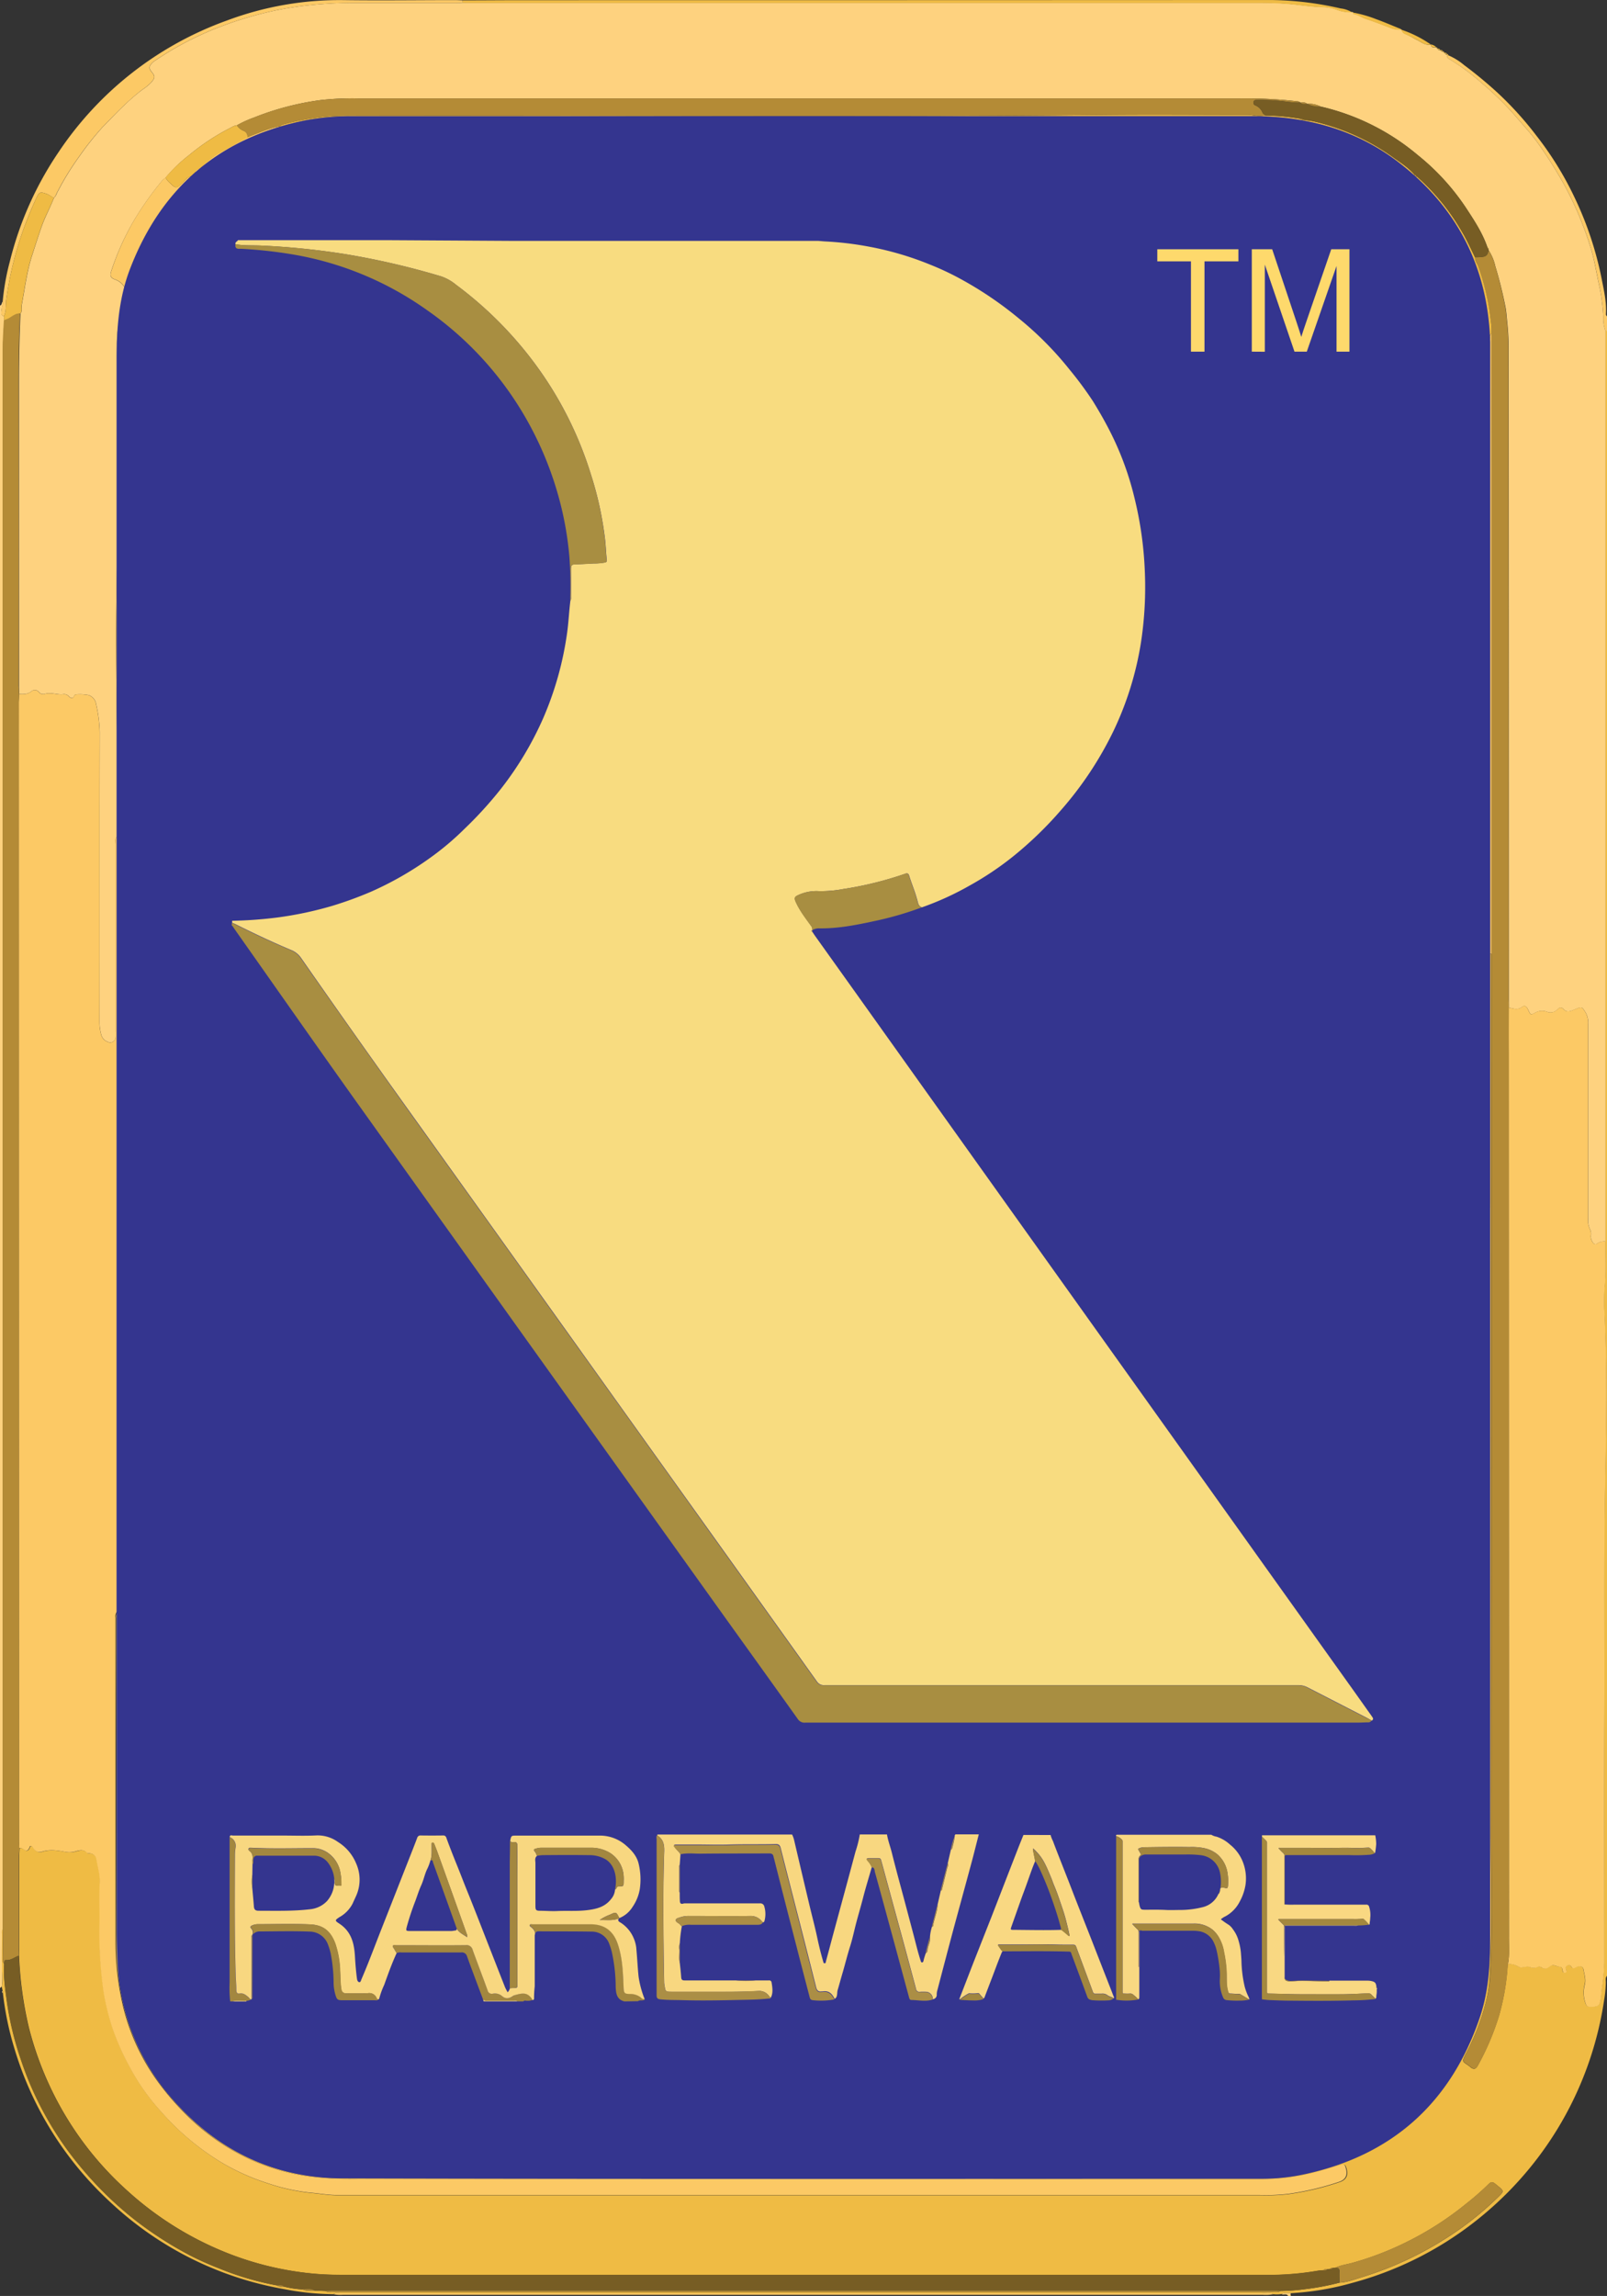 <svg id="b42dc8bf-d555-488d-923f-e2fa57361254" data-name="Layer 1" xmlns="http://www.w3.org/2000/svg" viewBox="0 0 573.19 818.73"><rect x="0" y="0" width="573.19" height="818.73" fill="#333333" stroke="none"/><defs><style>.bf45ded3-495d-47f4-a6cb-37dc60604792{fill:#efbb44;}.bced27ff-ae04-402d-b788-69e4e4f6e2c7{fill:#fed27f;}.b098855c-4078-467b-898f-76aab81a379a{fill:#fcc965;}.e1575638-0934-4069-806c-958505ee7b6d{fill:#fff;}.a834a992-5832-4de2-8c09-70899b1fdebb{fill:#b48b36;}.bf1ef96b-ea3e-4dc1-adcc-5686f9bed9fb{fill:#775d24;}.b3e7c6c5-79dd-4b91-912c-506ff40975ea{fill:#34358f;}.b32e31e6-3086-4518-8ed0-75ea07348b2b{fill:#f8dc80;}.a0b0a839-ff5c-4925-8466-c311016d40da{fill:#a88e41;}.ba8192ab-b2f3-49c1-a12d-07476720c9e1{fill:#a3873f;}.e71e0a9c-263e-4e4b-a16a-bf796ac224a6{fill:#f8d780;}.bae16a76-0910-42ef-b9b3-1061283317e4{fill:#ab8e45;}.b73bc064-dc89-45b2-9c90-64c50bbc9943{fill:#f9d882;}.ee1eef7f-865a-4483-b207-1950d593dce9{fill:#a3863e;}.a66de297-aa1e-443f-af08-b6fc7aa4adf6{fill:#a4883e;}.a9f6eab3-1177-4957-9686-4c1bf5f1f2a8{fill:#a1863f;}.bbd7f8a3-df0e-40d5-9f1a-7c6aa2ccd219{fill:#fed96c;}</style></defs><path class="bf45ded3-495d-47f4-a6cb-37dc60604792" d="M-8.53,99.71V686.24c-.65.66-.42,1.51-.42,2.27a42.33,42.33,0,0,1-.65,6.66,123.11,123.11,0,0,1-13.57,40.4,123.3,123.3,0,0,1-29.28,35.71,122.37,122.37,0,0,1-47,24.46,100.18,100.18,0,0,1-21.89,3.66c-1.09,0-2.21-.26-3.26.29a10.06,10.06,0,0,1-3,.06c-1.45-.71-3-.3-4.47-.3q-164.08,0-328.16,0c-.85,0-1.76-.29-2.55.31A96.3,96.3,0,0,1-480.07,798a121.07,121.07,0,0,1-62-30.79,122,122,0,0,1-34.62-55.42,109,109,0,0,1-4-19.44l-.1-.76-.3-1.51c.45-2.44,0-4.88,0-7.33-.1-3.67,0-7.34,0-11,0-.78-.23-1.61.35-2.31,0,3.41,0,6.82.06,10.23,0,.76-.26,1.61.45,2.24-.3,4.8.45,9.55,1.12,14.25a111.52,111.52,0,0,0,4.84,19.8,115.64,115.64,0,0,0,6,14.72,120.14,120.14,0,0,0,10.66,17.7,136.36,136.36,0,0,0,9.72,11.72,126.25,126.25,0,0,0,15.15,13.8,130.78,130.78,0,0,0,18.82,12,103.46,103.46,0,0,0,10,4.49,103.5,103.5,0,0,0,21.05,6.23c.72.63,1.6.39,2.42.41a32.36,32.36,0,0,0,6.71,1c1.38.76,2.87.39,4.33.45l3.8.13c1,.67,2.18.36,3.27.36q97.67,0,195.33,0,69.51,0,139,0c1,0,2.09.29,3-.37a67.58,67.58,0,0,0,8.53-.63,91,91,0,0,0,12.58-2.33c2.75-.12,5.27-1.17,7.85-1.93a122,122,0,0,0,30.43-14.1,111.13,111.13,0,0,0,18.28-14.51c2.15-2.08,2.12-2.12-.27-4.09-2-1.61-2-1.65-3.85.16a93.44,93.44,0,0,1-7.21,6.26,112.11,112.11,0,0,1-21.22,13.67,109.13,109.13,0,0,1-19.6,7.53c-2,.54-4,.77-5.9,1.69l-.91.1a.89.89,0,0,0-1,.34l-.9.11a1.43,1.43,0,0,0-1.5.37,17.57,17.57,0,0,0-1.91.16,104,104,0,0,1-19.3,1.48l-327.78,0c-3.75,0-7.5-.08-11.25-.44a111.07,111.07,0,0,1-31.78-7.79,117.08,117.08,0,0,1-35-22.19,115.64,115.64,0,0,1-25.76-33.86,117.57,117.57,0,0,1-9-24.19,135.57,135.57,0,0,1-3.44-25.3c0-.79.06-1.59.06-2.38V643.49c0-1,.09-1.9.14-2.85a2.47,2.47,0,0,1,1.55.53c.9.71,1.61.51,2.06-.56.11-.28.12-.66.59-.66.55.19.73.77,1.09,1.18a2.48,2.48,0,0,0,2.79.86c2.67-.88,5.3-.5,8,0a7.83,7.83,0,0,0,3.57,0c1.61-.44,3.18-1.09,4.56.49.13.14.46.13.69.13a2.49,2.49,0,0,1,2.63,2.32c.45,2.71,1.32,5.34,1.17,8.2-.24,4.62,0,9.27-.07,13.9a148.09,148.09,0,0,0,1.44,25,84.8,84.8,0,0,0,3.07,12.72,89.14,89.14,0,0,0,6.18,14,77.52,77.52,0,0,0,11.39,16.16,92,92,0,0,0,20.94,17.67,79.79,79.79,0,0,0,17.15,7.76,70.22,70.22,0,0,0,15.1,3.31c3.08.24,6.14.84,9.24.84q164.75,0,329.47,0a68.2,68.2,0,0,0,9.78-.39,98.54,98.54,0,0,0,18.52-4.35c2.33-.81,3.08-2.46,2.36-4.87-.4-1.35-.64-1.5-2-1.09-2.68.76-5.34,1.57-8,2.33a74.9,74.9,0,0,1-20.5,2.69q-160.77-.11-321.55-.05a114.94,114.94,0,0,1-17.87-.9,75.79,75.79,0,0,1-20.56-5.92,79.47,79.47,0,0,1-23.21-16.19,97.31,97.31,0,0,1-9.81-11.38,75.88,75.88,0,0,1-12.33-25.91,100.39,100.39,0,0,1-3-24.54q.13-52.26,0-104.53c0-3.59,0-7.19,0-10.79a2.62,2.62,0,0,1,.48-2.13,3.75,3.75,0,0,1,.44,2.63c0,8.63,0,17.26,0,25.89,0,.85-.3,1.77.38,2.53q.2,13,0,26c-.64.67-.38,1.51-.38,2.28q0,29.1,0,58.21c0,.77-.25,1.61.39,2.28.36,4.13.5,8.3,1.1,12.4a78,78,0,0,0,20.39,42.51,80.09,80.09,0,0,0,29.09,20.58,80.68,80.68,0,0,0,30.42,5.6q162.2,0,324.37.08a82.76,82.76,0,0,0,20.62-2.47A85.84,85.84,0,0,0-84.46,742c3.74-2.64,7-5.8,10.48-8.74a4.28,4.28,0,0,0,2.63-2.85h0c1.48-.4,2-1.64,2.4-2.9v0a.79.79,0,0,0,.49-.61,3.3,3.3,0,0,1,.85-1.41c9.36-13.08,15.44-27.4,16.49-43.62.48-.43.38-1,.39-1.57q0-3.1,0-6.23,0-128.92,0-257.86c0-1,.05-1.92.07-2.88.6-.78.33-1.69.33-2.54q0-20.82,0-41.64,0-23.7,0-47.38l.5,0c0,.88,0,1.76,0,2.64q0,155.43-.06,310.85c0,16.92.57,33.85-.43,50.77A51.3,51.3,0,0,1-52,696.59a81.91,81.91,0,0,1-6.6,16.88c-2.13,4-1.3,3.12,1.3,5.27,1.18,1,2,.81,2.69-.51a93.15,93.15,0,0,0,7.62-18,85.35,85.35,0,0,0,3.05-18.31,6.5,6.5,0,0,1,3.78,1c1.08.71,2.74-.43,4.14.14a3.17,3.17,0,0,0,2.56,0,1.34,1.34,0,0,1,1.37,0c1.21.89,2.21.47,3.25-.33s2.27.24,3.44.19c.72,0,1,.72,1,1.41,0,.42.24.81.73.76.67-.08.7-.58.52-1.07s-.3-1.09.31-1.47a1,1,0,0,1,1.48.3c.62,1.05,1.16.54,1.94.18,1.25-.59,2.25-.23,2.46.94.31,1.77.93,3.45.43,5.39a11.29,11.29,0,0,0,.14,6.15c.51,1.63.77,1.76,2.87,1.68,1.65-.07,2.2-.49,2.5-2s.42-3.15.61-4.72a71.56,71.56,0,0,0,.86-9c0-28.69-.12-57.38,0-86.07s-.23-57.33.31-86c.39-20.26.69-40.56-.3-60.83a64.18,64.18,0,0,1,.19-8.77c.47-5.19.13-10.37.19-15.55,0-.88,0-1.76,0-2.63q0-130.2,0-260.4,0-30.81,0-61.62Z" transform="translate(581.72 18.35)"/><path class="bced27ff-ae04-402d-b788-69e4e4f6e2c7" d="M-581.12,690.1l-.6.45V90.6c.8-.14.46-1.06,1-1.41.16,1-.35,1.83-.38,2.73s-.66,2.09.81,2.54l.07,1.44c-.17,3.5-.44,7-.44,10.5q0,225.68,0,451.35,0,55.86,0,111.7c-.58.7-.35,1.53-.35,2.31,0,3.67-.1,7.34,0,11C-581.08,685.22-580.67,687.66-581.12,690.1Z" transform="translate(581.72 18.35)"/><path class="b098855c-4078-467b-898f-76aab81a379a" d="M-65.09,1.39a22.17,22.17,0,0,1,5.58,3.46A149.81,149.81,0,0,1-47.27,15,121.63,121.63,0,0,1-33.73,30,117.3,117.3,0,0,1-19.84,52.62a121.62,121.62,0,0,1,9.36,28.26c.82,4.19,1.83,8.39,1.57,12.73a.94.94,0,0,0,.38.83v5.27h-.53a13,13,0,0,1-.79-5.1,69.89,69.89,0,0,0-1.54-11.54c-1-4.57-1.67-9.21-3.15-13.68a123,123,0,0,0-8.83-21.11,154.18,154.18,0,0,0-10-15.87c-2.47-3.41-5.36-6.49-8.09-9.7A105.12,105.12,0,0,0-53.09,11.38,78.32,78.32,0,0,0-64.34,3c-.65-.37-1.25-.73-1.27-1.58Z" transform="translate(581.72 18.35)"/><path class="bced27ff-ae04-402d-b788-69e4e4f6e2c7" d="M-121.32,799.4a1.16,1.16,0,0,0,.07,1h-1c-.56-1.06-1.65-.24-2.38-.69C-123.53,799.14-122.41,799.42-121.32,799.4Z" transform="translate(581.72 18.35)"/><path class="e1575638-0934-4069-806c-958505ee7b6d" d="M-539.12,613.37q.21-13,0-26c0-.64.11-1.28.11-1.91q0-151.44,0-302.88c0-.87-.09-1.75-.13-2.62,0-.72.08-1.43.08-2.15q0-46.77,0-93.54c0-.71,0-1.43-.07-2.15s.12-1.43.12-2.14q0-34.51,0-69c0-.72-.08-1.43-.12-2.15s0-1.63,0-2.45c.19-3.2.67-6.38.54-9.59a13.56,13.56,0,0,0,.29-1.41c.89-9.45,4-18.22,8.19-26.64,2-4.07,4.56-7.87,7-11.73l7.68-9.11a4.14,4.14,0,0,0,1.42-1.43l6.69-5.75v0l8-5.29.58-.5c.89.17,1.48-.47,2.15-.83,2.44-1.32,5-2.4,7.53-3.51,1.07-.46,2.31-.59,3.22-1.42l.79-.36c.28.07.43,0,.41-.34.57-.35,1.28.27,1.82-.25l.46-.21c.7-.14,1.42-.23,2.1-.43a79.15,79.15,0,0,1,22.19-3.38q23.49-.11,47-.13,124.19,0,248.37,0c14,0,28-.55,41.91.86a.86.86,0,0,0,1,.1l7.82,1.64.87.11a10.14,10.14,0,0,0,2.52.86l.84.09,3.89,1.42.23.06.23,0,5.37,2.3a23.29,23.29,0,0,0,4.18,2,16,16,0,0,0,3.43,2h0a1.19,1.19,0,0,0,1,.49h0l7.24,5.19.06,0a16.31,16.31,0,0,0,2.83,2.34l.58.53,7.52,7.25h0a4.78,4.78,0,0,0,1.49,1.79l.5.56a1.91,1.91,0,0,0,.88,1h0A6.41,6.41,0,0,0-66.57,57h0a11.26,11.26,0,0,0,2.41,3.36h0a1.87,1.87,0,0,0,.51,1,5.52,5.52,0,0,0,1.13,1.81c.23.35.31.82.76,1h0a1.63,1.63,0,0,0,.5,1q2.16,4.47,4.31,8.92a1,1,0,0,0,.47.86l.06.71c.33.82.67,1.65,1,2.48a5.09,5.09,0,0,0,.85,2.53A7.35,7.35,0,0,0-54,83a1,1,0,0,0,.35,1.13,9.62,9.62,0,0,0,.61,2.7,1.14,1.14,0,0,0,.32,1.22c.05.39.11.78.17,1.18a1.2,1.2,0,0,0,.31,1.24l.19,1.61a2.84,2.84,0,0,0,.31,1.69c.06.55.11,1.1.17,1.66l0,.86.42,3.51c0,.4-.07.8-.07,1.2,0,13.5.11,27,.11,40.51q0,122.85,0,245.72V674c0,2.63,0,5.27,0,7.9-1,16.22-7.13,30.54-16.49,43.62a3.3,3.3,0,0,0-.85,1.41.77.77,0,0,0-.49.61v0a11,11,0,0,0-2.4,2.9h0A11,11,0,0,0-74,733.21c-3.47,2.94-6.74,6.1-10.48,8.74a85.84,85.84,0,0,1-28.66,12.89,82.76,82.76,0,0,1-20.62,2.47q-162.18-.07-324.37-.08a80.68,80.68,0,0,1-30.42-5.6,80.09,80.09,0,0,1-29.09-20.58A78,78,0,0,1-538,688.54c-.6-4.1-.74-8.27-1.1-12.4,0-.56.11-1.11.11-1.67q0-29.6,0-59.19C-539,614.64-539.08,614-539.12,613.37Z" transform="translate(581.72 18.35)"/><path class="bced27ff-ae04-402d-b788-69e4e4f6e2c7" d="M-65.61,1.41c0,.85.62,1.21,1.27,1.58a78.32,78.32,0,0,1,11.25,8.39A105.12,105.12,0,0,1-41.48,22.7c2.73,3.21,5.62,6.29,8.09,9.7a154.18,154.18,0,0,1,10,15.87,123,123,0,0,1,8.83,21.11c1.48,4.47,2.13,9.11,3.15,13.68A69.89,69.89,0,0,1-9.85,94.6a13,13,0,0,0,.79,5.1q0,30.81,0,61.62,0,130.2,0,260.4c0,.87,0,1.75,0,2.63a4.41,4.41,0,0,0-2.95.73c-.57.49-1.21.18-1.62-.43a3.82,3.82,0,0,1-.66-2.26,4.05,4.05,0,0,0-.27-2.34,7,7,0,0,1-.68-3.95q0-34.62,0-69.23a7.47,7.47,0,0,0-1-4.3c-1.18-1.83-1.23-2-3.3-1.15l-1.11.46c-1.24.51-2.4.8-3.47-.44-.66-.78-1.42-.49-2.07.16a3.33,3.33,0,0,1-3.68.87,5.05,5.05,0,0,0-4.12.23c-1.75,1-1.79.91-2.67-1-.53-1.19-1.27-1.67-2.13-1-1.62,1.31-3.16.55-4.76.26,0-.88,0-1.76,0-2.64q0-116-.06-232a94.12,94.12,0,0,0-.51-9.79c-.18-1.66-.27-3.33-.54-5A149.91,149.91,0,0,0-48.36,76.6a17,17,0,0,0-2.37-5.68,1.46,1.46,0,0,0-.11-.41.55.55,0,0,0-.32-.61C-52.93,64.65-56,60.08-59,55.51A82.82,82.82,0,0,0-76.11,36.89,82.32,82.32,0,0,0-110.7,19.64a8.87,8.87,0,0,0-4.8-.95h0c-.7-.68-1.56-.48-2.39-.45h0a1.74,1.74,0,0,0-1.3-.49,158.32,158.32,0,0,0-20.54-1q-70.35,0-140.71,0-86.65,0-173.3,0a101.63,101.63,0,0,0-13.63.59,99,99,0,0,0-23.75,6.22,38.63,38.63,0,0,0-6.07,2.77,4.46,4.46,0,0,0-2,.74A78.73,78.73,0,0,0-514.31,37a52.09,52.09,0,0,0-8.39,8.07,7.5,7.5,0,0,0-1.1.89,116.54,116.54,0,0,0-9.57,13.37A92.32,92.32,0,0,0-542,78.18c-.59,1.81-.39,2.55,1.38,3.19a6.15,6.15,0,0,1,3.45,3l0,1a1,1,0,0,0-.43,1l0,1c-.54.35-.43.91-.45,1.42l0,1c-.68.51-.39,1.25-.46,1.9l0,1.46c-.48.56-1.22,1-.48,1.91v1.45c-.14.19-.36.37-.39.58A36.42,36.42,0,0,0-540,105c0,29.14.48,58.3-.15,87.43s.79,58.39.15,87.58c-.85.79-.47,1.81-.47,2.72q0,33.31,0,66.64a17.09,17.09,0,0,1,0,2.15,1.91,1.91,0,0,1-2.78,1.65,3.74,3.74,0,0,1-2.41-2.78,17.18,17.18,0,0,1-.55-4.24c0-34.44,0-68.87.06-103.31a49.71,49.71,0,0,0-1.26-10.05,4,4,0,0,0-2.74-3.28,16.54,16.54,0,0,0-4.63-.2c-.15,0-.37.29-.46.49-.5,1.16-1.19.83-1.86.21a2.25,2.25,0,0,0-1.9-.81c-2.28.38-4.54-.87-6.84-.06a1.84,1.84,0,0,1-1.94-.67,1.89,1.89,0,0,0-2.79-.24c-1.33,1.05-2.79,1-4.31.93,0-1-.07-1.92-.07-2.87q0-54.6,0-109.18c0-7.9.19-15.78.53-23.66.84-1,.3-2.15.5-3.22,1.09-5.88,1.81-11.83,3.68-17.57,1.13-3.47,2.22-7,3.44-10.4s3-6.64,4.33-10.05a3.6,3.6,0,0,0,1-1.58,100.38,100.38,0,0,1,8.08-13.23A104.71,104.71,0,0,1-545.13,27c4.56-4.68,9-9.47,14.27-13.43a16.87,16.87,0,0,0,3.29-2.75c1.19-1.5,1.21-2,0-3.48-1-1.22-1.06-1.91,0-3.11a5.4,5.4,0,0,1,1.1-.9,110.54,110.54,0,0,1,14.26-8.23,119.24,119.24,0,0,1,16.64-6.54,120.74,120.74,0,0,1,23.72-5,153.73,153.73,0,0,1,15.46-.89c12.31,0,24.61,0,36.91,0,1,0,1.92,0,2.87-.06l3.12,0q139.05,0,278.09,0c4.06,0,8.11,0,12.18.31,4.28.3,8.51,1.08,12.82,1.2a15.49,15.49,0,0,1,5.59,1,12.88,12.88,0,0,0,5.31.83.56.56,0,0,1,.38.05c.09.21.16.61.27.62,1.6.2,2.87,1.24,4.36,1.73,2.79.91,5.52,2,8.26,3a9.31,9.31,0,0,0,4.41.8l0,0a2.37,2.37,0,0,0,1.54,1.68A32.84,32.84,0,0,1-77-4.43c1.86.73,3.41,2.42,5.67,2l0,0c.14,1.32,1.15.93,1.93,1h0a.65.65,0,0,0,.5.51l0,0c.18.47.57.52,1,.51l0,0c.17.48.57.49,1,.49h0a.7.7,0,0,0,.51.51l0,0c.18.47.57.52,1,.5h0C-65.59,1.06-65.6,1.24-65.61,1.41Z" transform="translate(581.72 18.35)"/><path class="b098855c-4078-467b-898f-76aab81a379a" d="M-574.91,229.18c1.52.08,3,.12,4.31-.93a1.89,1.89,0,0,1,2.79.24,1.84,1.84,0,0,0,1.94.67c2.3-.81,4.56.44,6.84.06a2.25,2.25,0,0,1,1.9.81c.67.62,1.36.95,1.86-.21.09-.2.31-.49.46-.49a16.54,16.54,0,0,1,4.63.2,4,4,0,0,1,2.74,3.28,49.71,49.71,0,0,1,1.26,10.05c-.08,34.44,0,68.87-.06,103.31a17.18,17.18,0,0,0,.55,4.24,3.74,3.74,0,0,0,2.41,2.78,1.91,1.91,0,0,0,2.78-1.65,17.09,17.09,0,0,0,0-2.15q0-33.31,0-66.64c0-.91-.38-1.93.47-2.72l.79,0c0,.87.13,1.75.13,2.62q0,151.44,0,302.88c0,.63-.07,1.27-.11,1.91-.68-.76-.38-1.68-.38-2.53,0-8.63,0-17.26,0-25.89a3.75,3.75,0,0,0-.44-2.63,2.62,2.62,0,0,0-.48,2.13c0,3.6,0,7.2,0,10.79q0,52.28,0,104.53a100.39,100.39,0,0,0,3,24.54,75.88,75.88,0,0,0,12.33,25.91,97.31,97.31,0,0,0,9.81,11.38,79.47,79.47,0,0,0,23.21,16.19,75.79,75.79,0,0,0,20.56,5.92,114.94,114.94,0,0,0,17.87.9q160.77,0,321.55.05a74.9,74.9,0,0,0,20.5-2.69c2.68-.76,5.34-1.57,8-2.33,1.4-.41,1.64-.26,2,1.09.72,2.41,0,4.06-2.36,4.87A98.54,98.54,0,0,1-122.47,764a68.2,68.2,0,0,1-9.78.39q-164.73,0-329.47,0c-3.1,0-6.16-.6-9.24-.84a70.22,70.22,0,0,1-15.1-3.31,79.79,79.79,0,0,1-17.15-7.76,92,92,0,0,1-20.94-17.67,77.52,77.52,0,0,1-11.39-16.16,89.14,89.14,0,0,1-6.18-14A84.8,84.8,0,0,1-544.79,692a148.09,148.09,0,0,1-1.44-25c.05-4.63-.17-9.28.07-13.9.15-2.86-.72-5.49-1.17-8.2a2.49,2.49,0,0,0-2.63-2.32c-.23,0-.56,0-.69-.13-1.38-1.58-3-.93-4.56-.49a7.83,7.83,0,0,1-3.57,0c-2.66-.5-5.29-.88-8,0a2.48,2.48,0,0,1-2.79-.86c-.36-.41-.54-1-1.09-1.18-.47,0-.48.38-.59.66-.45,1.07-1.16,1.27-2.06.56a2.47,2.47,0,0,0-1.55-.53c0-1-.09-1.92-.09-2.88q-.06-202.85-.1-405.71C-575,231.09-574.95,230.13-574.91,229.18Z" transform="translate(581.72 18.35)"/><path class="b098855c-4078-467b-898f-76aab81a379a" d="M-43.58,340.94c1.6.29,3.14,1.05,4.76-.26.86-.69,1.6-.21,2.13,1,.88,1.95.92,2,2.67,1a5.05,5.05,0,0,1,4.12-.23,3.33,3.33,0,0,0,3.68-.87c.65-.65,1.41-.94,2.07-.16,1.07,1.24,2.23.95,3.47.44l1.11-.46c2.07-.84,2.12-.68,3.3,1.15a7.47,7.47,0,0,1,1,4.3q0,34.61,0,69.23a7,7,0,0,0,.68,3.95,4.05,4.05,0,0,1,.27,2.34,3.82,3.82,0,0,0,.66,2.26c.41.61,1.05.92,1.62.43a4.41,4.41,0,0,1,2.95-.73c-.06,5.18.28,10.36-.19,15.55a64.18,64.18,0,0,0-.19,8.77c1,20.27.69,40.57.3,60.83-.54,28.68-.16,57.34-.31,86s0,57.38,0,86.07a71.56,71.56,0,0,1-.86,9c-.19,1.57-.28,3.16-.61,4.72s-.85,1.89-2.5,2c-2.1.08-2.36,0-2.87-1.68a11.29,11.29,0,0,1-.14-6.15c.5-1.94-.12-3.62-.43-5.39-.21-1.17-1.21-1.53-2.46-.94-.78.36-1.32.87-1.94-.18a1,1,0,0,0-1.48-.3c-.61.38-.52.89-.31,1.47s.15,1-.52,1.07c-.49.05-.68-.34-.73-.76-.07-.69-.31-1.43-1-1.41-1.17,0-2.28-1.07-3.44-.19s-2,1.22-3.25.33a1.34,1.34,0,0,0-1.37,0,3.17,3.17,0,0,1-2.56,0c-1.4-.57-3.06.57-4.14-.14a6.5,6.5,0,0,0-3.78-1c.59-3,.35-6,.35-9.06q0-157.92-.06-315.83C-43.61,351.64-43.59,346.29-43.58,340.94Z" transform="translate(581.72 18.35)"/><path class="a834a992-5832-4de2-8c09-70899b1fdebb" d="M-43.58,340.94c0,5.35,0,10.7,0,16.05q0,157.92.06,315.83c0,3,.24,6.06-.35,9.06a85.35,85.35,0,0,1-3.05,18.31,93.15,93.15,0,0,1-7.62,18c-.7,1.32-1.51,1.49-2.69.51-2.6-2.15-3.43-1.29-1.3-5.27A81.91,81.91,0,0,0-52,696.59,51.3,51.3,0,0,0-50.22,686c1-16.92.42-33.85.43-50.77q.12-155.42.06-310.85c0-.88,0-1.76,0-2.64s0-1.75,0-2.63q0-84.57,0-169.13,0-24.67-.05-49.35c.29-2.48-.28-4.92-.59-7.33a82.13,82.13,0,0,0-4.26-17c-.35-1-1-1.81-1-2.91.86,0,1.72,0,2.56-.12,1.48-.18,2-.7,2.3-2.37a17,17,0,0,1,2.37,5.68,149.91,149.91,0,0,1,3.65,14.94c.27,1.65.36,3.32.54,5a94.12,94.12,0,0,1,.51,9.79q.06,116,.06,232C-43.6,339.18-43.58,340.06-43.58,340.94Z" transform="translate(581.72 18.35)"/><path class="a834a992-5832-4de2-8c09-70899b1fdebb" d="M-574.91,229.18c0,.95-.1,1.91-.1,2.87q0,202.86.1,405.71c0,1,.06,1.92.09,2.88s-.13,1.9-.14,2.85v33.19c0,.79,0,1.59-.06,2.38-1.53.49-2.78,1.71-4.58,1.56-.7-.06-.55.8-.68,1.3-.71-.63-.44-1.48-.45-2.24,0-3.41,0-6.82-.06-10.23q0-55.85,0-111.7,0-225.67,0-451.35c0-3.51.27-7,.44-10.5.28-.13.55-.27.83-.37,1.7-.58,2.95-2.24,4.95-2.06-.34,7.88-.55,15.76-.53,23.66q.07,54.59,0,109.18C-575,227.26-574.94,228.22-574.91,229.18Z" transform="translate(581.72 18.35)"/><path class="bf1ef96b-ea3e-4dc1-adcc-5686f9bed9fb" d="M-580.28,681.92c.13-.5,0-1.36.68-1.3,1.8.15,3.05-1.07,4.58-1.56a135.57,135.57,0,0,0,3.44,25.3,117.57,117.57,0,0,0,9,24.19,115.64,115.64,0,0,0,25.76,33.86,117.08,117.08,0,0,0,35,22.19A111.07,111.07,0,0,0-470,792.39c3.75.36,7.5.44,11.25.44l327.78,0a104,104,0,0,0,19.3-1.48,17.57,17.57,0,0,1,1.91-.16,1.44,1.44,0,0,0,1.5-.37l.9-.11a1,1,0,0,0,1-.34l.91-.1c.88,0,1.5.25,1.46,1.34-.05,1.33,0,2.65,0,4A91,91,0,0,1-116.51,798a67.58,67.58,0,0,1-8.53.63c-.72,0-1.43-.11-2.15-.11l-336.34,0c-.72,0-1.44.06-2.15.1l-3.8-.13c-1.38-.8-2.88-.41-4.33-.45a32.36,32.36,0,0,1-6.71-1c-.71-.7-1.58-.45-2.42-.41A103.5,103.5,0,0,1-504,790.38a103.46,103.46,0,0,1-10-4.49,130.78,130.78,0,0,1-18.82-12,126.25,126.25,0,0,1-15.15-13.8,136.36,136.36,0,0,1-9.72-11.72,120.14,120.14,0,0,1-10.66-17.7,115.64,115.64,0,0,1-6-14.72,111.52,111.52,0,0,1-4.84-19.8C-579.83,691.47-580.58,686.72-580.28,681.92Z" transform="translate(581.72 18.35)"/><path class="a834a992-5832-4de2-8c09-70899b1fdebb" d="M-103.93,795.62c0-1.33-.08-2.65,0-4,0-1.09-.58-1.32-1.46-1.34,1.86-.92,3.93-1.15,5.9-1.69a109.13,109.13,0,0,0,19.6-7.53A112.11,112.11,0,0,0-58.7,767.41a93.44,93.44,0,0,0,7.21-6.26c1.81-1.81,1.89-1.77,3.85-.16,2.39,2,2.42,2,.27,4.09a111.13,111.13,0,0,1-18.28,14.51,122,122,0,0,1-30.43,14.1C-98.66,794.45-101.18,795.5-103.93,795.62Z" transform="translate(581.72 18.35)"/><path class="bced27ff-ae04-402d-b788-69e4e4f6e2c7" d="M-51.14,681.85c0-2.63,0-5.27,0-7.9V387.24q0-122.86,0-245.72c0-13.51-.08-27-.11-40.51,0-.4,0-.8.07-1.2a1.26,1.26,0,0,1,.43.08c0,.86,0,1.73,0,2.59q0,19.42,0,38.83,0,112.27,0,224.55,0,23.73,0,47.45c0,1-.07,1.92-.07,2.88q0,128.93,0,257.86,0,3.12,0,6.23C-50.76,680.83-50.66,681.42-51.14,681.85Z" transform="translate(581.72 18.35)"/><path class="a834a992-5832-4de2-8c09-70899b1fdebb" d="M-465.68,798.59c.71,0,1.43-.1,2.15-.1l336.34,0c.72,0,1.43.07,2.15.11-.94.66-2,.37-3,.37q-69.51,0-139,0-97.67,0-195.33,0C-463.5,799-464.66,799.26-465.68,798.59Z" transform="translate(581.72 18.35)"/><path class="b098855c-4078-467b-898f-76aab81a379a" d="M-127.53,799.75a14.39,14.39,0,0,1-3.82.21H-403.51l-55.87,0a11.63,11.63,0,0,1-3.33-.19c.79-.6,1.7-.31,2.55-.31q164.09,0,328.16,0C-130.52,799.45-129,799-127.53,799.75Z" transform="translate(581.72 18.35)"/><path class="a834a992-5832-4de2-8c09-70899b1fdebb" d="M-50.64,413.31q0-23.71,0-47.45,0-112.28,0-224.55,0-19.41,0-38.82a1.52,1.52,0,0,0,.44.15V211.23l0,110.52q0,23.69,0,47.38,0,20.82,0,41.64C-50.31,411.62-50,412.53-50.64,413.31Z" transform="translate(581.72 18.35)"/><path class="b098855c-4078-467b-898f-76aab81a379a" d="M-50.25,321.75l0-110.52V102.64c.13-.67-.21-1.46.5-2q0,24.68.05,49.35,0,84.56,0,169.13c0,.88,0,1.76,0,2.63Z" transform="translate(581.72 18.35)"/><path class="b098855c-4078-467b-898f-76aab81a379a" d="M-539.12,613.37c0,.63.11,1.27.11,1.91q0,29.6,0,59.19c0,.56-.07,1.11-.11,1.67-.64-.67-.39-1.51-.39-2.28q0-29.11,0-58.21C-539.5,614.88-539.76,614-539.12,613.37Z" transform="translate(581.72 18.35)"/><path class="a834a992-5832-4de2-8c09-70899b1fdebb" d="M-71.36,730.37a11,11,0,0,1,2.4-2.9C-69.4,728.73-69.88,730-71.36,730.37Z" transform="translate(581.72 18.35)"/><path class="a834a992-5832-4de2-8c09-70899b1fdebb" d="M-74,733.21a11,11,0,0,1,2.63-2.85A4.28,4.28,0,0,1-74,733.21Z" transform="translate(581.72 18.35)"/><path class="a834a992-5832-4de2-8c09-70899b1fdebb" d="M-473.81,798c1.45,0,2.95-.35,4.33.45C-470.94,798.4-472.43,798.77-473.81,798Z" transform="translate(581.72 18.35)"/><path class="a834a992-5832-4de2-8c09-70899b1fdebb" d="M-482.94,796.61c.84,0,1.71-.29,2.42.41C-481.34,797-482.22,797.24-482.94,796.61Z" transform="translate(581.72 18.35)"/><path class="a834a992-5832-4de2-8c09-70899b1fdebb" d="M-108.26,790.85a1.44,1.44,0,0,1-1.5.37A1.43,1.43,0,0,1-108.26,790.85Z" transform="translate(581.72 18.35)"/><path class="bced27ff-ae04-402d-b788-69e4e4f6e2c7" d="M-580.72,692.37c-.31-.21-.41-.46-.1-.76C-580.79,691.86-580.76,692.12-580.72,692.37Z" transform="translate(581.72 18.35)"/><path class="a834a992-5832-4de2-8c09-70899b1fdebb" d="M-106.33,790.4a1,1,0,0,1-1,.34A.89.89,0,0,1-106.33,790.4Z" transform="translate(581.72 18.35)"/><path class="a834a992-5832-4de2-8c09-70899b1fdebb" d="M-69,727.49a.77.77,0,0,1,.49-.61A.79.79,0,0,1-69,727.49Z" transform="translate(581.72 18.35)"/><path class="b098855c-4078-467b-898f-76aab81a379a" d="M-416.67-17.38c-.95,0-1.91.06-2.87.06-12.3,0-24.6,0-36.91,0a153.73,153.73,0,0,0-15.46.89,120.74,120.74,0,0,0-23.72,5,119.24,119.24,0,0,0-16.64,6.54,110.54,110.54,0,0,0-14.26,8.23,5.4,5.4,0,0,0-1.1.9c-1,1.2-1,1.89,0,3.11,1.23,1.47,1.21,2,0,3.48a16.87,16.87,0,0,1-3.29,2.75c-5.25,4-9.71,8.75-14.27,13.43a104.71,104.71,0,0,0-8.3,10.44,100.38,100.38,0,0,0-8.08,13.23,3.6,3.6,0,0,1-1,1.58A14.39,14.39,0,0,0-565,50.81c-2.43-.83-2.73-.79-3.83,1.62-1.79,3.9-3.43,7.87-4.85,11.92a122.84,122.84,0,0,0-5.77,24c-.28,2,.06,4.16-.88,6.1-1.47-.45-.83-1.66-.81-2.54s.54-1.78.38-2.73a84.39,84.39,0,0,1,2.51-14.12,121,121,0,0,1,17.44-39.19A121.67,121.67,0,0,1-500.88-11a114.43,114.43,0,0,1,41.5-7.31c13.26.19,26.53,0,39.8,0,1,0,1.92.06,2.87.09C-416.69-17.93-416.68-17.66-416.67-17.38Z" transform="translate(581.72 18.35)"/><path class="bf45ded3-495d-47f4-a6cb-37dc60604792" d="M-416.67-17.38c0-.28,0-.55,0-.83,7.12,0,14.23-.07,21.34-.07q133.33,0,266.66-.06a114.45,114.45,0,0,1,25.15,3,9.42,9.42,0,0,1,4,1.38,12.88,12.88,0,0,1-5.31-.83,15.49,15.49,0,0,0-5.59-1c-4.31-.12-8.54-.9-12.82-1.2-4.07-.29-8.12-.31-12.18-.31q-139,0-278.09,0Z" transform="translate(581.72 18.35)"/><path class="bf45ded3-495d-47f4-a6cb-37dc60604792" d="M-81.88-7.73a9.31,9.31,0,0,1-4.41-.8c-2.74-1.05-5.47-2.12-8.26-3-1.49-.49-2.76-1.53-4.36-1.73-.11,0-.18-.41-.27-.62a43.44,43.44,0,0,1,8.3,2.36c2.79,1,5.51,2.19,8.27,3.29C-82.31-8.14-82-8-81.88-7.73Z" transform="translate(581.72 18.35)"/><path class="bf45ded3-495d-47f4-a6cb-37dc60604792" d="M-71.33-2.45c-2.26.44-3.81-1.25-5.67-2a32.84,32.84,0,0,0-3.37-1.64,2.37,2.37,0,0,1-1.54-1.68A41.14,41.14,0,0,1-71.33-2.45Z" transform="translate(581.72 18.35)"/><path class="bf45ded3-495d-47f4-a6cb-37dc60604792" d="M-69.42-1.5c-.78-.05-1.79.34-1.93-1A3.35,3.35,0,0,1-69.42-1.5Z" transform="translate(581.72 18.35)"/><path class="bf45ded3-495d-47f4-a6cb-37dc60604792" d="M-68-.53c-.42,0-.81,0-1-.51C-68.57-1-68.15-1-68-.53Z" transform="translate(581.72 18.35)"/><path class="bf45ded3-495d-47f4-a6cb-37dc60604792" d="M-67-.06c-.41,0-.81,0-1-.49C-67.62-.5-67.22-.47-67-.06Z" transform="translate(581.72 18.35)"/><path class="bf45ded3-495d-47f4-a6cb-37dc60604792" d="M-65.58.9c-.42,0-.81,0-1-.5C-66.18.47-65.76.44-65.58.9Z" transform="translate(581.72 18.35)"/><path class="bf45ded3-495d-47f4-a6cb-37dc60604792" d="M-68.93-1a.65.65,0,0,1-.5-.51A.59.59,0,0,1-68.93-1Z" transform="translate(581.72 18.35)"/><path class="bf45ded3-495d-47f4-a6cb-37dc60604792" d="M-66.53.44A.7.7,0,0,1-67-.07.59.59,0,0,1-66.53.44Z" transform="translate(581.72 18.35)"/><path class="bf45ded3-495d-47f4-a6cb-37dc60604792" d="M-65.61,1.41c0-.17,0-.35,0-.52a.55.55,0,0,1,.5.5Z" transform="translate(581.72 18.35)"/><path class="bf45ded3-495d-47f4-a6cb-37dc60604792" d="M-580.33,94.46c.94-1.94.6-4.08.88-6.1a122.84,122.84,0,0,1,5.77-24c1.42-4,3.06-8,4.85-11.92,1.1-2.41,1.4-2.45,3.83-1.62a14.39,14.39,0,0,1,2.47,1.42c-1.31,3.41-3.11,6.6-4.33,10.05s-2.31,6.93-3.44,10.4c-1.87,5.74-2.59,11.69-3.68,17.57-.2,1.07.34,2.25-.5,3.22-2-.18-3.25,1.48-4.95,2.06-.28.1-.55.24-.83.37C-580.28,95.42-580.3,94.94-580.33,94.46Z" transform="translate(581.72 18.35)"/><path class="a834a992-5832-4de2-8c09-70899b1fdebb" d="M-120.87,25c-13.95-1.41-27.95-.85-41.92-.86Q-287,24-411.16,24.08q-23.5,0-47,.13a79.15,79.15,0,0,0-22.19,3.38c-.68.2-1.4.29-2.1.43l0-.16.05-.09.44-.45a3.18,3.18,0,0,0,.43-.06c5.05-1.06,10-2.61,15.18-3,3.88-.26,7.75-.79,11.64-.79,54.66,0,109.32-.14,164,0s109.29-.62,163.92.43a23.44,23.44,0,0,1,7,.93l-.08.07Z" transform="translate(581.72 18.35)"/><path class="bf45ded3-495d-47f4-a6cb-37dc60604792" d="M-119.78,24.87a23.44,23.44,0,0,0-7-.93c-54.63-1.05-109.28-.3-163.92-.43s-109.31,0-164,0c-3.89,0-7.76.53-11.64.79-5.21.35-10.13,1.9-15.18,3l-.5-.53a3.35,3.35,0,0,1,1.68-.84,87,87,0,0,1,21.68-3c90.69-.21,181.37.54,272-.34,16.38-.15,32.76,0,49.14,0a13.42,13.42,0,0,1,2.62.17,13,13,0,0,0,4.52.08A81.7,81.7,0,0,1-117.91,24a.87.87,0,0,0,1,.34c1.48.25,3,.41,4.44.77A77.85,77.85,0,0,1-85,37.6c2.77,2,5.7,3.8,7.93,6.47l-1.81,0-.58-.53a2.85,2.85,0,0,0-2.83-2.34l-.06,0c-.09-.3-.09-.72-.3-.88a36.69,36.69,0,0,0-6.23-4.33c-.19-.09-.47,0-.71,0h0c-.13-.54-.57-.47-1-.49h0c-.63-1.55-2-1.88-3.43-2a23.29,23.29,0,0,1-4.18-2c-1.3-1.92-3.32-2.14-5.37-2.3l-.23,0-.23-.06a3.69,3.69,0,0,0-3.89-1.42l-.84-.09c-.46-1.42-1.65-.69-2.52-.86l-.87-.11c-.23-.32-.47-.68-.89-.75C-115.24,25.55-117.44,24.72-119.78,24.87Z" transform="translate(581.72 18.35)"/><path class="bf45ded3-495d-47f4-a6cb-37dc60604792" d="M-539.18,280l-.79,0c.64-29.19-.79-58.37-.15-87.58s.14-58.29.15-87.43c.61.26.31,1.06.81,1.39,0,.82,0,1.63,0,2.45-.56.7-.33,1.53-.33,2.31q0,34.35,0,68.7c0,.77-.23,1.6.34,2.3,0,.72.07,1.44.07,2.15q0,46.77,0,93.54C-539.1,278.58-539.15,279.29-539.18,280Z" transform="translate(581.72 18.35)"/><path class="bf45ded3-495d-47f4-a6cb-37dc60604792" d="M-49.78,100.66c-.71.52-.37,1.31-.5,2a1.52,1.52,0,0,1-.44-.15c0-.87,0-1.74,0-2.6s0-1.57,0-2.35c0-.61-.17-1.08-.82-1.24l0-.86c.52-.62.31-1.36.31-2,0-.18,0-.53-.32-.29-.14.12-.11.45-.16.68A2.84,2.84,0,0,1-52,92.09a1.71,1.71,0,0,0,.27-1.76c-.23-.66-.33,0-.46.15a1.21,1.21,0,0,1-.31-1.25,1.17,1.17,0,0,0,.31-1.31c-.28-.67-.35,0-.48.14A1.14,1.14,0,0,1-53,86.84c.78-1.13.07-2.08-.37-3.07l-.24.37A1,1,0,0,1-54,83c.78-1-.09-1.77-.36-2.62l-.24.37a5.09,5.09,0,0,1-.85-2.53c.34-1.1.23-2-1-2.48L-56.5,75v-.87c0-.19,0-.43-.3-.36-.08,0-.11.24-.17.37q-2.16-4.46-4.31-8.92c0-.4,0-.87-.5-1h0a.78.78,0,0,0-.76-1,5.52,5.52,0,0,1-1.13-1.81c0-.41,0-.87-.51-1h0A4.3,4.3,0,0,0-66.58,57h0a2.56,2.56,0,0,0-1.92-2.4h0c.09-.67-.27-.94-.88-1l-.5-.56c-.07-1-.25-1.81-1.49-1.79h0c.12-.85-.52-1.29-1-1.78-1.05-1.09-2.13-2.14-3.19-3.21-.49-.5-1.12-.92-1.06-1.76a1.42,1.42,0,0,1,.43.2A78.73,78.73,0,0,1-60.26,64.26c1.76,2.95,3.17,6.07,4.67,9.15-.08,1.1.61,2,1,2.91a82.13,82.13,0,0,1,4.26,17C-50.06,95.74-49.49,98.18-49.78,100.66Z" transform="translate(581.72 18.35)"/><path class="bf45ded3-495d-47f4-a6cb-37dc60604792" d="M-537.17,85.32l0-1c.9-1.19.6-2.7,1.08-4a114.52,114.52,0,0,1,7.6-16.59,52.09,52.09,0,0,1,4-6.09,1.53,1.53,0,0,1,1.21-.65l.05,0c-2.4,3.86-4.91,7.66-7,11.73-4.24,8.42-7.3,17.19-8.19,26.64a13.56,13.56,0,0,1-.29,1.41c-.14-.16-.29-.31-.43-.46,0-.48,0-1,0-1.45.78-.48.47-1.24.48-1.91,0-.49,0-1,0-1.46.76-.49.43-1.24.46-1.9,0-.33,0-.65,0-1,.6-.33.49-.89.45-1.42l0-1A.81.81,0,0,0-537.17,85.32Z" transform="translate(581.72 18.35)"/><path class="b098855c-4078-467b-898f-76aab81a379a" d="M-539.17,182.17c-.57-.7-.34-1.53-.34-2.3q0-34.35,0-68.7c0-.78-.23-1.61.33-2.31,0,.72.12,1.43.12,2.15q0,34.5,0,69C-539,180.74-539.13,181.46-539.17,182.17Z" transform="translate(581.72 18.35)"/><path class="b098855c-4078-467b-898f-76aab81a379a" d="M-482,26.73l.5.53a2.1,2.1,0,0,1-.43,0,.48.48,0,0,0-.44.46l-.05.08a.49.49,0,0,0-.49.38c-.54.52-1.25-.1-1.82.25l-.41.34-.79.36a5.38,5.38,0,0,0-2.77.6q-3.72,1.61-7.37,3.38c-1,.48-2.13.74-2.76,1.78l-.58.5c-2.16.48-6.46,3.33-8,5.29v0c-.84,0-1.53.61-2.38.46a27.46,27.46,0,0,1,7.15-5.45c3-1.79,6.09-3.4,9.14-5.08.74-.3,1.47-.62,2.21-.9C-488.23,28.61-485.27,27.17-482,26.73Z" transform="translate(581.72 18.35)"/><path class="a834a992-5832-4de2-8c09-70899b1fdebb" d="M-498.82,34.94c.63-1,1.79-1.3,2.76-1.78q3.65-1.77,7.37-3.38a5.38,5.38,0,0,1,2.77-.6c-.91.83-2.15,1-3.22,1.42-2.54,1.11-5.09,2.19-7.53,3.51C-497.34,34.47-497.93,35.11-498.82,34.94Z" transform="translate(581.72 18.35)"/><path class="b098855c-4078-467b-898f-76aab81a379a" d="M-539,96.36c.14.15.29.3.43.46.13,3.21-.35,6.39-.54,9.59-.5-.33-.2-1.13-.81-1.39a36.42,36.42,0,0,1,.53-8.08C-539.41,96.73-539.19,96.55-539,96.36Z" transform="translate(581.72 18.35)"/><path class="bf45ded3-495d-47f4-a6cb-37dc60604792" d="M-515.5,47.93-523.18,57l-.05,0a2.36,2.36,0,0,1,.43-1.56c1.4-1.7,2.69-3.49,4.18-5.1.87-1,1.57-2.23,3.06-2.45Z" transform="translate(581.72 18.35)"/><path class="bf45ded3-495d-47f4-a6cb-37dc60604792" d="M-509.77,41.21c.85.15,1.54-.51,2.38-.46l-6.69,5.75,0,0,.52-1.89h0l.49-.48h0l.49-.48h0l.49-.48h0c1,.05,1.83-.23,1.92-1.44h0l.48-.49Z" transform="translate(581.72 18.35)"/><path class="a834a992-5832-4de2-8c09-70899b1fdebb" d="M-76.63,44.53c-.06.84.57,1.26,1.06,1.76,1.06,1.07,2.14,2.12,3.19,3.21.49.49,1.13.93,1,1.78L-78.89,44l1.81,0h0a.65.65,0,0,0,.51.5Z" transform="translate(581.72 18.35)"/><path class="a834a992-5832-4de2-8c09-70899b1fdebb" d="M-507.38,40.73c1.52-2,5.82-4.81,8-5.29Z" transform="translate(581.72 18.35)"/><path class="a834a992-5832-4de2-8c09-70899b1fdebb" d="M-89.6,35.94c.24,0,.52-.11.71,0a36.69,36.69,0,0,1,6.23,4.33c.21.16.21.58.3.88Z" transform="translate(581.72 18.35)"/><path class="a834a992-5832-4de2-8c09-70899b1fdebb" d="M-119.78,24.87c2.34-.15,4.54.68,6.79,1.07.42.07.66.43.89.75l-7.82-1.64.06-.11Z" transform="translate(581.72 18.35)"/><path class="a834a992-5832-4de2-8c09-70899b1fdebb" d="M-103.52,29.2c2,.16,4.07.38,5.37,2.3Z" transform="translate(581.72 18.35)"/><path class="a834a992-5832-4de2-8c09-70899b1fdebb" d="M-107.87,27.75A3.69,3.69,0,0,1-104,29.17Z" transform="translate(581.72 18.35)"/><path class="a834a992-5832-4de2-8c09-70899b1fdebb" d="M-94,33.51c1.47.07,2.8.4,3.43,2A16,16,0,0,1-94,33.51Z" transform="translate(581.72 18.35)"/><path class="a834a992-5832-4de2-8c09-70899b1fdebb" d="M-66.58,57a4.3,4.3,0,0,1,2.41,3.36A11.26,11.26,0,0,1-66.58,57Z" transform="translate(581.72 18.35)"/><path class="a834a992-5832-4de2-8c09-70899b1fdebb" d="M-82.3,41.16a2.85,2.85,0,0,1,2.83,2.34A16.31,16.31,0,0,1-82.3,41.16Z" transform="translate(581.72 18.35)"/><path class="a834a992-5832-4de2-8c09-70899b1fdebb" d="M-53.64,84.14l.24-.37c.44,1,1.15,1.94.37,3.07A9.62,9.62,0,0,1-53.64,84.14Z" transform="translate(581.72 18.35)"/><path class="a834a992-5832-4de2-8c09-70899b1fdebb" d="M-51.58,96.3c.65.16.82.63.82,1.24,0,.78,0,1.56,0,2.35a1.26,1.26,0,0,0-.43-.08Z" transform="translate(581.72 18.35)"/><path class="a834a992-5832-4de2-8c09-70899b1fdebb" d="M-68.49,54.64A2.56,2.56,0,0,1-66.57,57,6.41,6.41,0,0,1-68.49,54.64Z" transform="translate(581.72 18.35)"/><path class="a834a992-5832-4de2-8c09-70899b1fdebb" d="M-71.36,51.28c1.24,0,1.42.83,1.49,1.79A4.78,4.78,0,0,1-71.36,51.28Z" transform="translate(581.72 18.35)"/><path class="a834a992-5832-4de2-8c09-70899b1fdebb" d="M-56.44,75.75c1.23.47,1.34,1.38,1,2.48C-55.77,77.4-56.11,76.57-56.44,75.75Z" transform="translate(581.72 18.35)"/><path class="a834a992-5832-4de2-8c09-70899b1fdebb" d="M-54.59,80.76l.24-.37c.27.85,1.14,1.62.36,2.62A7.35,7.35,0,0,1-54.59,80.76Z" transform="translate(581.72 18.35)"/><path class="a834a992-5832-4de2-8c09-70899b1fdebb" d="M-111.23,26.8c.87.17,2.06-.56,2.52.86A10.14,10.14,0,0,1-111.23,26.8Z" transform="translate(581.72 18.35)"/><path class="a834a992-5832-4de2-8c09-70899b1fdebb" d="M-51.73,93.78c0-.23,0-.56.16-.68.3-.24.32.11.32.29,0,.69.21,1.43-.31,2C-51.62,94.88-51.67,94.33-51.73,93.78Z" transform="translate(581.72 18.35)"/><path class="bf45ded3-495d-47f4-a6cb-37dc60604792" d="M-514.08,46.5a4.14,4.14,0,0,1-1.42,1.43l-.06,0a1.39,1.39,0,0,1,1.44-1.44Z" transform="translate(581.72 18.35)"/><path class="a834a992-5832-4de2-8c09-70899b1fdebb" d="M-52.23,90.48c.13-.15.23-.81.46-.15A1.71,1.71,0,0,1-52,92.09C-52.11,91.55-52.17,91-52.23,90.48Z" transform="translate(581.72 18.35)"/><path class="a834a992-5832-4de2-8c09-70899b1fdebb" d="M-52.71,88.06c.13-.16.2-.81.48-.14a1.17,1.17,0,0,1-.31,1.31C-52.6,88.84-52.66,88.45-52.71,88.06Z" transform="translate(581.72 18.35)"/><path class="a834a992-5832-4de2-8c09-70899b1fdebb" d="M-485.13,28.82l.41-.34C-484.7,28.78-484.85,28.89-485.13,28.82Z" transform="translate(581.72 18.35)"/><path class="a834a992-5832-4de2-8c09-70899b1fdebb" d="M-69.37,53.63c.61.06,1,.33.88,1A1.91,1.91,0,0,1-69.37,53.63Z" transform="translate(581.72 18.35)"/><path class="a834a992-5832-4de2-8c09-70899b1fdebb" d="M-57,74.18c.06-.13.09-.35.17-.37.28-.07.29.17.3.36V75A1,1,0,0,1-57,74.18Z" transform="translate(581.72 18.35)"/><path class="bf45ded3-495d-47f4-a6cb-37dc60604792" d="M-119.86,24.94l-.06.11a.86.86,0,0,1-1-.1Z" transform="translate(581.72 18.35)"/><path class="a834a992-5832-4de2-8c09-70899b1fdebb" d="M-62.54,63.23a.78.78,0,0,1,.76,1C-62.23,64.05-62.31,63.58-62.54,63.23Z" transform="translate(581.72 18.35)"/><path class="a834a992-5832-4de2-8c09-70899b1fdebb" d="M-90.57,35.45c.4,0,.84-.05,1,.49A1.19,1.19,0,0,1-90.57,35.45Z" transform="translate(581.72 18.35)"/><path class="a834a992-5832-4de2-8c09-70899b1fdebb" d="M-61.78,64.23c.53.16.46.63.5,1A1.63,1.63,0,0,1-61.78,64.23Z" transform="translate(581.72 18.35)"/><path class="a834a992-5832-4de2-8c09-70899b1fdebb" d="M-64.18,60.39c.53.16.46.62.51,1A1.87,1.87,0,0,1-64.18,60.39Z" transform="translate(581.72 18.35)"/><path class="bf45ded3-495d-47f4-a6cb-37dc60604792" d="M-482.9,28.23a.49.49,0,0,1,.49-.38l0,.17Z" transform="translate(581.72 18.35)"/><path class="a834a992-5832-4de2-8c09-70899b1fdebb" d="M-482,26.73c-3.28.44-6.24,1.88-9.28,3.05-.74.28-1.47.6-2.21.9a2.2,2.2,0,0,0-1.47-2.43,5.18,5.18,0,0,1-2.3-1.91,38.63,38.63,0,0,1,6.07-2.77,99,99,0,0,1,23.75-6.22,101.63,101.63,0,0,1,13.63-.59q86.64,0,173.3,0,70.35,0,140.71,0a158.32,158.32,0,0,1,20.54,1,1.74,1.74,0,0,1,1.3.49c-1.51,0-3-.12-4.5-.28a67.57,67.57,0,0,0-10.92-.66c-.47,0-1,0-1.18.56a1,1,0,0,0,.6,1.37,4.61,4.61,0,0,1,2.59,2.66c.2.49.74.58,1.06.93a13,13,0,0,1-4.52-.08,13.42,13.42,0,0,0-2.62-.17c-16.38,0-32.76-.14-49.14,0-90.68.88-181.36.13-272,.34a87,87,0,0,0-21.68,3A3.35,3.35,0,0,0-482,26.73Z" transform="translate(581.72 18.35)"/><path class="bf1ef96b-ea3e-4dc1-adcc-5686f9bed9fb" d="M-130.3,22.81c-.32-.35-.86-.44-1.06-.93a4.61,4.61,0,0,0-2.59-2.66,1,1,0,0,1-.6-1.37c.18-.58.71-.53,1.18-.56a67.57,67.57,0,0,1,10.92.66c1.5.16,3,.25,4.5.28h0c.69.71,1.57.44,2.39.45h0a10.58,10.58,0,0,0,4.8.95A82.32,82.32,0,0,1-76.11,36.89,82.82,82.82,0,0,1-59,55.51c3,4.57,6,9.14,7.82,14.39a.61.61,0,0,0,.32.61,1.46,1.46,0,0,1,.11.41c-.35,1.67-.82,2.19-2.3,2.37-.84.11-1.7.08-2.56.12-1.5-3.08-2.91-6.2-4.67-9.15A78.73,78.73,0,0,0-76.2,44.73a1.42,1.42,0,0,0-.43-.2l0,0a.56.56,0,0,0-.51-.5h0C-79.31,41.4-82.24,39.6-85,37.6a77.85,77.85,0,0,0-27.43-12.51c-1.46-.36-3-.52-4.44-.77a1,1,0,0,0-1-.34A81.7,81.7,0,0,0-130.3,22.81Z" transform="translate(581.72 18.35)"/><path class="b098855c-4078-467b-898f-76aab81a379a" d="M-514.12,46.45a1.39,1.39,0,0,0-1.44,1.44c-1.49.22-2.19,1.5-3.06,2.45-1.49,1.61-2.78,3.4-4.18,5.1a2.36,2.36,0,0,0-.43,1.56,1.53,1.53,0,0,0-1.21.65,52.09,52.09,0,0,0-4,6.09,114.52,114.52,0,0,0-7.6,16.59c-.48,1.33-.18,2.84-1.08,4a6.15,6.15,0,0,0-3.45-3c-1.77-.64-2-1.38-1.38-3.19a92.32,92.32,0,0,1,8.6-18.87,116.54,116.54,0,0,1,9.57-13.37,7.5,7.5,0,0,1,1.1-.89A7.15,7.15,0,0,0-521,47c1.93,1.93,2.22,1.88,4.26,0,1-.9,1.6-2.24,3.12-2.43Z" transform="translate(581.72 18.35)"/><path class="bf45ded3-495d-47f4-a6cb-37dc60604792" d="M-513.6,44.56c-1.52.19-2.16,1.53-3.12,2.43-2,1.9-2.33,1.95-4.26,0a7.15,7.15,0,0,1-1.72-2A52.09,52.09,0,0,1-514.31,37a78.73,78.73,0,0,1,15.07-9.9,4.46,4.46,0,0,1,2-.74,5.18,5.18,0,0,0,2.3,1.91,2.2,2.2,0,0,1,1.47,2.43c-3,1.68-6.15,3.29-9.14,5.08a27.46,27.46,0,0,0-7.15,5.45h0l-.48.49h0a2.27,2.27,0,0,0-1.92,1.44h0l-.49.48h0l-.49.48h0l-.49.48Z" transform="translate(581.72 18.35)"/><path class="a834a992-5832-4de2-8c09-70899b1fdebb" d="M-110.7,19.64a10.58,10.58,0,0,1-4.8-.95A8.87,8.87,0,0,1-110.7,19.64Z" transform="translate(581.72 18.35)"/><path class="b098855c-4078-467b-898f-76aab81a379a" d="M-538.58,93c0,.67.3,1.43-.48,1.91C-539.8,94.05-539.06,93.56-538.58,93Z" transform="translate(581.72 18.35)"/><path class="a834a992-5832-4de2-8c09-70899b1fdebb" d="M-115.51,18.68c-.82,0-1.7.26-2.39-.45C-117.07,18.2-116.21,18-115.51,18.68Z" transform="translate(581.72 18.35)"/><path class="b098855c-4078-467b-898f-76aab81a379a" d="M-538.1,89.64c0,.66.3,1.41-.46,1.9C-538.49,90.89-538.78,90.15-538.1,89.64Z" transform="translate(581.72 18.35)"/><path class="b098855c-4078-467b-898f-76aab81a379a" d="M-537.63,87.24c0,.53.15,1.09-.45,1.42C-538.06,88.15-538.17,87.59-537.63,87.24Z" transform="translate(581.72 18.35)"/><path class="b098855c-4078-467b-898f-76aab81a379a" d="M-537.17,85.32a.81.81,0,0,1-.43,1A1,1,0,0,1-537.17,85.32Z" transform="translate(581.72 18.35)"/><path class="a834a992-5832-4de2-8c09-70899b1fdebb" d="M-50.84,70.51a.61.61,0,0,1-.32-.61A.55.55,0,0,1-50.84,70.51Z" transform="translate(581.72 18.35)"/><path class="bf45ded3-495d-47f4-a6cb-37dc60604792" d="M-482.36,27.77a.48.48,0,0,1,.44-.46Z" transform="translate(581.72 18.35)"/><path class="a834a992-5832-4de2-8c09-70899b1fdebb" d="M-117.91,24a1,1,0,0,1,1,.34A.87.87,0,0,1-117.91,24Z" transform="translate(581.72 18.35)"/><path class="b098855c-4078-467b-898f-76aab81a379a" d="M-512.17,43.12a2.27,2.27,0,0,1,1.92-1.44C-510.34,42.89-511.14,43.17-512.17,43.12Z" transform="translate(581.72 18.35)"/><path class="b098855c-4078-467b-898f-76aab81a379a" d="M-512.65,43.6l.49-.48Z" transform="translate(581.72 18.35)"/><path class="b098855c-4078-467b-898f-76aab81a379a" d="M-513.13,44.08l.49-.48Z" transform="translate(581.72 18.35)"/><path class="b098855c-4078-467b-898f-76aab81a379a" d="M-510.25,41.69l.48-.49Z" transform="translate(581.72 18.35)"/><path class="b098855c-4078-467b-898f-76aab81a379a" d="M-513.61,44.56l.49-.48Z" transform="translate(581.72 18.35)"/><path class="bf45ded3-495d-47f4-a6cb-37dc60604792" d="M-77.12,44.06a.56.56,0,0,1,.51.5A.65.65,0,0,1-77.12,44.06Z" transform="translate(581.72 18.35)"/><path class="b3e7c6c5-79dd-4b91-912c-506ff40975ea" d="M-540.14,390.34V109.69c0-11,.82-21.8,4.79-32.13,11.06-28.79,31.59-46.56,61.87-52.87a87.93,87.93,0,0,1,18-1.63q160.31,0,320.61,0c19.18,0,36.85,4.77,52.15,16.58,20.93,16.15,31.75,37.59,32.54,64.05,0,1.82,0,3.63,0,5.45q0,281.79,0,563.57c0,9.75-.62,19.41-3.82,28.65C-64.34,731.53-85.1,750.25-116.47,757a70.63,70.63,0,0,1-14.85,1.6c-109.44,0-218.89.16-328.33-.13-24.21-.06-44.61-9.93-60.58-28.27a78.2,78.2,0,0,1-19.5-47.38c-.26-4.07-.39-8.17-.4-12.25Q-540.16,530.44-540.14,390.34Z" transform="translate(581.72 18.35)"/><path class="b32e31e6-3086-4518-8ed0-75ea07348b2b" d="M-496.85,67.29h53.32l44.21.26,109.31,0c.38,0,2.12.18,2.47.19a114.64,114.64,0,0,1,15.89,1.89A110.73,110.73,0,0,1-250,76a99.44,99.44,0,0,1,11.57,5.49,130.88,130.88,0,0,1,20.16,13.75,118.29,118.29,0,0,1,18,18.15,129.54,129.54,0,0,1,8.37,11.31c1.76,2.85,3.45,5.74,5,8.67A107.79,107.79,0,0,1-177.12,159a130.9,130.9,0,0,1,3.72,25.88,130.58,130.58,0,0,1-1.3,25.52,114.58,114.58,0,0,1-9.9,32,125.62,125.62,0,0,1-18.78,28.25,132.15,132.15,0,0,1-17,16.41A109.35,109.35,0,0,1-236,297.51a103.91,103.91,0,0,1-16.87,7.69,2,2,0,0,1-1.34-1.39c-.42-1.6-.88-3.17-1.43-4.73-.61-1.72-1.26-3.44-1.8-5.18-.25-.84-.68-.92-1.44-.66a124.6,124.6,0,0,1-22,5.43,43,43,0,0,1-8.69.76,15.35,15.35,0,0,0-7.74,1.56c-1.09.54-1,1.14-.63,2.09,1.37,3.19,3.52,5.88,5.49,8.67a2.07,2.07,0,0,1,.48,1.64h0c-.1.05-.26.08-.29.15s.08.28.24.34c.38.56.75,1.12,1.14,1.67q17.51,24.52,35,49.06l30.83,43.21,33.42,46.82,29.59,41.45,32.37,45.36q15.25,21.36,30.5,42.71l6.73,9.48c.37.53.82,1.07,0,1.58-.62-.36-1.23-.73-1.87-1.06q-10.5-5.4-21-10.79a7,7,0,0,0-3.33-.8q-84.46,0-168.94,0a2.92,2.92,0,0,1-2.73-1.28q-22.83-32-45.73-64-23.22-32.46-46.42-64.94-26.22-36.67-52.45-73.32-19.87-27.72-39.37-55.7a7.82,7.82,0,0,0-3.54-2.89c-6.78-2.84-13.44-6-20-9.28-.35-.18-.74-.3-1.1-.45V310a148.46,148.46,0,0,0,16.18-1.18,129.4,129.4,0,0,0,19.58-4.16,133.62,133.62,0,0,0,13.71-5,117,117,0,0,0,21.35-12.25,99.12,99.12,0,0,0,12-10.14,140.38,140.38,0,0,0,13-14.26,117.87,117.87,0,0,0,15.11-25.21,116.57,116.57,0,0,0,8.51-30.21c.56-3.91.73-7.86,1.21-11.78.35-.41.23-.91.23-1.38,0-3.24,0-6.47,0-9.71,0-1.59.23-1.8,1.78-1.84,2.11-.06,4.22-.2,6.32-.31a20.35,20.35,0,0,0,4-.34c.5-.12.73-.28.66-.88-.26-2.3-.34-4.61-.57-6.91A122.1,122.1,0,0,0-371,150.7a131.34,131.34,0,0,0-17.16-35.47,135.4,135.4,0,0,0-30.87-32,17.08,17.08,0,0,0-5.27-3,275.16,275.16,0,0,0-34.58-8,268.11,268.11,0,0,0-29.66-3c-3.06-.15-6.14.07-9.18-.49C-497.92,67.92-497.06,67.81-496.85,67.29Z" transform="translate(581.72 18.35)"/><path class="a0b0a839-ff5c-4925-8466-c311016d40da" d="M-92.53,595.22a1.4,1.4,0,0,1-1.34.61c-1,0-2.08.09-3.12.09H-294.36a2.83,2.83,0,0,1-2.73-1.17c-9.7-13.61-19.47-27.16-29.19-40.74q-34.5-48.22-69-96.46-30.33-42.43-60.65-84.87c-14.24-20-28.34-40.16-42.5-60.25-.18-.25-.28-.59-.61-.71v-.95c.36.15.75.27,1.1.45,6.56,3.32,13.22,6.44,20,9.28a7.82,7.82,0,0,1,3.54,2.89q19.55,27.94,39.37,55.7,26.25,36.65,52.45,73.32,23.22,32.46,46.42,64.94,22.88,32,45.73,64a2.92,2.92,0,0,0,2.73,1.28q84.47,0,168.94,0a7,7,0,0,1,3.33.8q10.49,5.42,21,10.79C-93.76,594.49-93.15,594.86-92.53,595.22Z" transform="translate(581.72 18.35)"/><path class="a0b0a839-ff5c-4925-8466-c311016d40da" d="M-378.36,195.86a141.89,141.89,0,0,0-.26-15.57,117.72,117.72,0,0,0-3.49-20.14,121.39,121.39,0,0,0-9.58-24.85,119.11,119.11,0,0,0-37.89-43.18A115.62,115.62,0,0,0-477.81,72.3a159.89,159.89,0,0,0-17.85-1.93c-.2,0-.4,0-.6,0-1.19.07-1.7-.45-1.45-1.64,3,.55,6.12.33,9.18.48a268.11,268.11,0,0,1,29.66,3,275.16,275.16,0,0,1,34.58,8,17.08,17.08,0,0,1,5.27,3,135.4,135.4,0,0,1,30.87,32.05A131.34,131.34,0,0,1-371,150.7a122.1,122.1,0,0,1,5.11,23.79c.23,2.3.31,4.61.57,6.91.07.6-.16.76-.66.88a20.35,20.35,0,0,1-4,.34c-2.1.11-4.21.25-6.32.31-1.55,0-1.77.25-1.78,1.84,0,3.24,0,6.47,0,9.71C-378.13,195-378,195.45-378.36,195.86Z" transform="translate(581.72 18.35)"/><path class="a0b0a839-ff5c-4925-8466-c311016d40da" d="M-252.9,305.2a116.73,116.73,0,0,1-15.66,4.63c-7,1.52-13.94,3-21.12,2.87a4.49,4.49,0,0,0-2.37.69,2.07,2.07,0,0,0-.48-1.64c-2-2.79-4.12-5.48-5.49-8.67-.4-.95-.46-1.55.63-2.09a15.35,15.35,0,0,1,7.74-1.56,43,43,0,0,0,8.69-.76,124.6,124.6,0,0,0,22-5.43c.76-.26,1.19-.18,1.44.66.54,1.74,1.19,3.46,1.8,5.18.55,1.56,1,3.13,1.43,4.73A2,2,0,0,0-252.9,305.2Z" transform="translate(581.72 18.35)"/><path class="a0b0a839-ff5c-4925-8466-c311016d40da" d="M-292,313.39l0,.49c-.16-.06-.31-.15-.24-.34S-292.14,313.44-292,313.39Z" transform="translate(581.72 18.35)"/><path class="ba8192ab-b2f3-49c1-a12d-07476720c9e1" d="M-359,695.35c-2.71-.66-3-2.8-3.11-5.05a58.7,58.7,0,0,0-1.44-12.81,25,25,0,0,0-.8-2.5,6.59,6.59,0,0,0-6.44-4.53c-6.29-.11-12.58-.05-18.87-.11-1,0-1.1.68-1.29,1.35.34-1.28-.34-2.1-1.24-2.87-.25-.21-.69-.45-.53-.84s.64-.21,1-.22c6.89,0,13.78,0,20.67,0,4.95,0,8.11,2.34,9.71,7,1.72,5.05,1.86,10.31,2.09,15.56.09,2,.31,2.32,2.29,2.29a6.09,6.09,0,0,1,3.48,1c.52.32.91,1,1.71.77-.05.45-.05.44-.4.53-.65.18-1.39-.11-2,.35Z" transform="translate(581.72 18.35)"/><path class="ba8192ab-b2f3-49c1-a12d-07476720c9e1" d="M-391.72,694.81a4.94,4.94,0,0,1-2.15.31c-.4,0-.86-.22-1.18.23h-2.16c-.37-.35-.83-.2-1.26-.2q-4.66,0-9.35,0a2,2,0,0,1-1.56-.4c-1.93-5.15-3.88-10.28-5.75-15.45a1.91,1.91,0,0,0-2.13-1.42c-7.12,0-14.24,0-21.35,0a2.7,2.7,0,0,0-1.63.27c-.27-.47-.55-.94-.82-1.42s-.76-.76-.5-1.25.81-.21,1.22-.21c8.25,0,16.5,0,24.74,0a2.23,2.23,0,0,1,2.5,1.74c1.74,4.8,3.58,9.56,5.31,14.36a1.54,1.54,0,0,0,1.83,1.22,3.94,3.94,0,0,1,3.19.72c1.33,1.23,2.59,1.07,3.93.14a1.76,1.76,0,0,1,.42-.24C-395.36,692.26-393.46,691.8-391.72,694.81Z" transform="translate(581.72 18.35)"/><path class="ba8192ab-b2f3-49c1-a12d-07476720c9e1" d="M-492.08,694.61a3.53,3.53,0,0,1-1.81.53c-1.66.13-3.34-.27-5,.21h-.72a42.66,42.66,0,0,1-.21-6.78q0-24.83,0-49.64c0-.71,0-1.43,0-2.15a3.35,3.35,0,0,1,2.06,3.88,16,16,0,0,0-.2,2.49c0,14.33-.16,28.66.27,43,.05,1.71.18,3.42.21,5.13,0,.77.21,1.42,1.15,1.26,1.42-.25,2.32.6,3.26,1.4C-492.73,694.17-492.55,694.59-492.08,694.61Z" transform="translate(581.72 18.35)"/><path class="e71e0a9c-263e-4e4b-a16a-bf796ac224a6" d="M-409.38,694.72a2,2,0,0,0,1.56.4q4.68,0,9.35,0c.43,0,.89-.15,1.26.2h-12Z" transform="translate(581.72 18.35)"/><path class="e71e0a9c-263e-4e4b-a16a-bf796ac224a6" d="M-498.87,695.35c1.64-.48,3.32-.08,5-.21a.86.86,0,0,0,.07.21Z" transform="translate(581.72 18.35)"/><path class="e71e0a9c-263e-4e4b-a16a-bf796ac224a6" d="M-492.08,694.61c-.47,0-.65-.44-.94-.69-.94-.8-1.84-1.65-3.26-1.4-.94.16-1.14-.49-1.15-1.26,0-1.71-.16-3.42-.21-5.13-.43-14.32-.32-28.65-.27-43a16,16,0,0,1,.2-2.49,3.35,3.35,0,0,0-2.06-3.88c0-.93.73-.56,1.14-.56,5.77,0,11.53,0,17.3,0,4.2,0,8.41.16,12.61-.05a12.37,12.37,0,0,1,7.57,2.36,16.31,16.31,0,0,1,6.49,7.71,14.18,14.18,0,0,1-.09,11.62c-.41.89-.82,1.78-1.22,2.67a11.67,11.67,0,0,1-4.68,4.79c-1.66,1.1-1.69,1.23-.08,2.28,4.26,2.78,5.32,6.92,5.6,11.51.16,2.72.37,5.44.73,8.15.07.52.27,1.14.79,1.24s.63-.58.8-1c2.6-6,4.87-12.21,7.29-18.32q4.36-11.07,8.71-22.14c1.3-3.3,2.61-6.59,3.87-9.91a1.2,1.2,0,0,1,1.3-.94q4,.06,7.92,0a1.12,1.12,0,0,1,1.22.87c1.18,3.25,2.45,6.48,3.75,9.68s2.43,6.22,3.69,9.31c2.47,6.08,4.83,12.2,7.22,18.31,2.07,5.25,4.11,10.51,6.18,15.76.25.65.62,1.26,1,2a3.12,3.12,0,0,0,.82-1.45l1-.06c1.7,0,1.69,0,1.69-1.66q0-18.84,0-37.68c0-3.71,0-7.42,0-11.12,0-1.13-.17-1.8-1.48-1.54a1,1,0,0,1-1.12-.5c.38-1.87.38-1.87,2.28-1.87H-368a14,14,0,0,1,9.47,3.43c2.07,1.77,3.87,3.73,4.55,6.39a23.85,23.85,0,0,1,.44,9.42,15.94,15.94,0,0,1-2.55,6.18,10,10,0,0,1-4.73,4c-1.12-2.27-1.12-2.27-3.41-1.2a16.57,16.57,0,0,0-3.59,1.87c2.53-.08,4.75.32,6.87-.58-.69.89.13,1.25.64,1.55a12.21,12.21,0,0,1,4.6,5.48,12.11,12.11,0,0,1,1,4.27c.3,3.18.43,6.38.77,9.56a35.4,35.4,0,0,0,2.13,7.87c-.8.26-1.19-.45-1.71-.77a6.09,6.09,0,0,0-3.48-1c-2,0-2.2-.32-2.29-2.29-.23-5.25-.37-10.51-2.09-15.56-1.6-4.68-4.76-7-9.71-7-6.89,0-13.78,0-20.67,0-.33,0-.81-.18-1,.22s.28.63.53.84c.9.77,1.58,1.59,1.24,2.87q0,9.07,0,18.16a40.74,40.74,0,0,0-.24,4.27.56.56,0,0,1-.51.68c-1.74-3-3.64-2.55-6.7-1.66a1.76,1.76,0,0,0-.42.24c-1.34.93-2.6,1.09-3.93-.14a3.94,3.94,0,0,0-3.19-.72,1.54,1.54,0,0,1-1.83-1.22c-1.73-4.8-3.57-9.56-5.31-14.36a2.23,2.23,0,0,0-2.5-1.74c-8.24.09-16.49,0-24.74,0-.41,0-1-.22-1.22.21s.28.85.5,1.25.55.95.82,1.42c-1.71,3.68-3.06,7.5-4.43,11.31a28.17,28.17,0,0,0-1.73,4.73.5.5,0,0,1-.49.45c-.32,0-.44-.3-.56-.56a2.78,2.78,0,0,0-3-1.68c-2.56.12-5.13,0-7.69.06-1.22,0-1.7-.47-1.88-1.61-.33-2.18-.27-4.37-.41-6.55a33.12,33.12,0,0,0-1.71-9.6c-1.87-5-4.82-6.66-9.2-6.84-6.16-.24-12.33-.05-18.5-.06a4.91,4.91,0,0,0-2,.47c-.52.22-.74.62-.32,1a2.11,2.11,0,0,1,.43,2.38h0c-.37.26-.23.66-.23,1q0,10.95,0,21.88A.24.24,0,0,1-492.08,694.61Zm63.86-49.47a17.87,17.87,0,0,1-1,2.74c-1,1.92-1.35,4.09-2.26,6.07-.8,1.76-1.39,3.66-2.06,5.49a95,95,0,0,0-3.08,9.27c-.36,1.46-.32,1.53,1.24,1.53q7.33,0,14.66,0c.47,0,.94-.14,1.41-.18s.48-.35.5-.67c.83,1.45,2.31,2.08,3.7,3.06a2.37,2.37,0,0,0-.24-1.43q-5-14.07-10.07-28.14c-.41-1.16-.87-2.31-1.32-3.46-.13-.34-.37-.75-.73-.69s-.27.59-.28.91C-427.8,641.45-427.54,643.34-428.22,645.14Zm-63.44,1.32-.06,3.64a17.38,17.38,0,0,0,0,5c.19,2.12.4,4.24.56,6.37.08,1.11.51,1.55,1.7,1.55,6.11,0,12.22.19,18.29-.53a9.65,9.65,0,0,0,6-2.83,10.5,10.5,0,0,0,2.63-8.06c.36.55.09,1.17.21,1.74.25,1.19,1.27.39,1.9.66s.44-.39.45-.69a20.8,20.8,0,0,0-.4-4.22c-.85-4.45-4.76-8.4-9.65-8.4-7.37,0-14.73.22-22.09-.14-.35,0-.79-.08-.95.32s.13.65.37.83c1.17.87,1.17,2.07,1,3.33C-491.67,645.5-491.65,646-491.66,646.46Zm129.32,8.91c.7,0,.35-1,1.22-1,1.86,0,1.86-.13,1.86-2a13.64,13.64,0,0,0,0-1.43,10.56,10.56,0,0,0-4.63-8.38,12.82,12.82,0,0,0-7.22-2h-17.51a5.78,5.78,0,0,0-1.64.22c-.78.22-1.49.31-.58,1.29a4.87,4.87,0,0,1,.62,1.41c-.88.74-.52,1.72-.52,2.63,0,5,0,10,0,15.06,0,1.6.16,1.86,1.75,1.86,2,0,4,.19,6.05.09,3.42-.16,6.85.11,10.28-.27s6.63-1.07,8.9-4A5.78,5.78,0,0,0-362.34,655.37Z" transform="translate(581.72 18.35)"/><path class="ba8192ab-b2f3-49c1-a12d-07476720c9e1" d="M-399.81,638.07a1,1,0,0,0,1.12.5c1.31-.26,1.5.41,1.48,1.54-.06,3.7,0,7.41,0,11.12q0,18.84,0,37.68c0,1.64,0,1.64-1.69,1.66l-1,.06,0-45.26C-399.84,642.94-399.82,640.5-399.81,638.07Z" transform="translate(581.72 18.35)"/><path class="ba8192ab-b2f3-49c1-a12d-07476720c9e1" d="M-491.66,671.64a2.11,2.11,0,0,0-.43-2.38c-.42-.38-.2-.78.32-1a4.91,4.91,0,0,1,2-.47c6.17,0,12.34-.18,18.5.06,4.38.18,7.33,1.83,9.2,6.84a33.12,33.12,0,0,1,1.71,9.6c.14,2.18.08,4.37.41,6.55.18,1.14.66,1.64,1.88,1.61,2.56-.08,5.13.06,7.69-.06a2.78,2.78,0,0,1,3,1.68c.12.26.24.51.56.56-.34.51-.87.29-1.32.3-3.8,0-7.61,0-11.41,0-1.69,0-2-.19-2.49-1.81a15.73,15.73,0,0,1-.69-4.47,56.15,56.15,0,0,0-1.05-10.43,21.86,21.86,0,0,0-.93-3.08,7,7,0,0,0-6.64-4.69c-6-.24-12-.07-18-.05A3.11,3.11,0,0,0-491.66,671.64Z" transform="translate(581.72 18.35)"/><path class="ba8192ab-b2f3-49c1-a12d-07476720c9e1" d="M-491.88,694.5q0-10.93,0-21.88c0-.33-.14-.73.23-1q0,10.88-.05,21.74C-491.71,693.74-491.54,694.17-491.88,694.5Z" transform="translate(581.72 18.35)"/><path class="ba8192ab-b2f3-49c1-a12d-07476720c9e1" d="M-362.34,655.37c.9-4.21-.16-8.65-3.27-10.63a11.51,11.51,0,0,0-6.19-1.55c-5.48-.08-10.95-.05-16.43,0a15.21,15.21,0,0,0-2,.26,4.87,4.87,0,0,0-.62-1.41c-.91-1-.2-1.07.58-1.29a5.78,5.78,0,0,1,1.64-.22h17.51a12.82,12.82,0,0,1,7.22,2,10.56,10.56,0,0,1,4.63,8.38,13.64,13.64,0,0,1,0,1.43c0,1.91,0,2-1.86,2C-362,654.36-361.64,655.42-362.34,655.37Z" transform="translate(581.72 18.35)"/><path class="ba8192ab-b2f3-49c1-a12d-07476720c9e1" d="M-462.5,651.59a11.12,11.12,0,0,0-2.3-5.8,6.22,6.22,0,0,0-5-2.41c-6.69,0-13.37,0-20.06,0a1.28,1.28,0,0,0-1.47,1.18c-.15.65.14,1.36-.32,2,0-.48,0-1,0-1.44.13-1.26.13-2.46-1-3.33-.24-.18-.5-.5-.37-.83s.6-.33.95-.32c7.36.36,14.72.14,22.09.14,4.89,0,8.8,4,9.65,8.4a20.8,20.8,0,0,1,.4,4.22c0,.3.12.94-.45.69s-1.65.53-1.9-.66C-462.41,652.76-462.14,652.14-462.5,651.59Z" transform="translate(581.72 18.35)"/><path class="ba8192ab-b2f3-49c1-a12d-07476720c9e1" d="M-418.81,669.35q-4.19-11.7-8.4-23.38c-.15-.41-.06-1.3-1-.83.68-1.8.42-3.69.47-5.54,0-.32-.21-.83.28-.91s.6.35.73.69c.45,1.15.91,2.3,1.32,3.46q5.06,14.07,10.07,28.14a2.37,2.37,0,0,1,.24,1.43C-416.5,671.43-418,670.8-418.81,669.35Z" transform="translate(581.72 18.35)"/><path class="ba8192ab-b2f3-49c1-a12d-07476720c9e1" d="M-360.94,665.74c-2.12.9-4.34.5-6.87.58a16.57,16.57,0,0,1,3.59-1.87c2.29-1.07,2.29-1.07,3.41,1.2A.38.38,0,0,0-360.94,665.74Z" transform="translate(581.72 18.35)"/><path class="ba8192ab-b2f3-49c1-a12d-07476720c9e1" d="M-491.72,650.1v5A17.38,17.38,0,0,1-491.72,650.1Z" transform="translate(581.72 18.35)"/><path class="e71e0a9c-263e-4e4b-a16a-bf796ac224a6" d="M-339,642.88l-.27,3.75c-.25.24-.19.55-.19.84v8.33c0,.25-.05.53.19.73,0,1,0,2,.05,2.92,0,.82.3,1.32,1.26,1a2.5,2.5,0,0,1,.78-.06c8.82,0,17.64,0,26.47,0a1.44,1.44,0,0,1,1.62,1.18,9.32,9.32,0,0,1,.06,5c-.07.26-.18.59-.58.59-.13-.12-.27-.24-.39-.37a4.89,4.89,0,0,0-4-1.92c-7.37.1-14.74,0-22.1,0a8.88,8.88,0,0,0-3,.48c-.58.21-1.44.33-1.57.93s.66,1,1.17,1.34.51.76,1,.87a44.11,44.11,0,0,0-.73,6.07,4.53,4.53,0,0,0-.17,2.31c.06,1.63-.25,3.27.17,4.89.17,1.66.37,3.31.48,5,.06.8.36,1.11,1.18,1.1,5.33,0,10.66,0,16,0,.75,0,1.49,0,2.24,0a42.34,42.34,0,0,0,7.21,0c1.57,0,3.13,0,4.7,0a.82.82,0,0,1,.92.77c.29,1.78.58,3.56-.22,5.3-.48,0-.58-.41-.82-.67a4.14,4.14,0,0,0-3.48-1.64q-6.24.35-12.5.29c-6.17,0-12.33,0-18.5,0-2.33,0-2.33,0-2.66-2.24a5.6,5.6,0,0,1-.14-1c-.08-3.82-.15-7.65-.19-11.47-.13-11.74-.21-23.49.2-35.24.08-2.42-.25-4.43-2.45-5.77,0,0,0-.07,0-.11l0-.25h48.06a9.05,9.05,0,0,1,.7,1.88q2.79,11.93,5.62,23.82c.86,3.6,1.82,7.17,2.59,10.78.62,2.93,1.31,5.83,2.16,8.69.09.28.08.76.54.76s.41-.51.48-.77c.93-3.36,1.8-6.73,2.71-10.09,2.61-9.66,5.25-19.31,7.83-29a38.74,38.74,0,0,0,1.52-6.09h9.7c.37,2.25,1.21,4.38,1.75,6.59,1.49,6,3.13,11.89,4.71,17.83,1.06,4,2.13,8,3.18,12,.75,2.84,1.42,5.71,2.34,8.5.1.29.15.77.56.71s.45-.41.53-.78c.19-.83.48-1.63.73-2.45.79-.43.65-1.29.8-1.95.31-1.3,1-2.56.74-4a16.07,16.07,0,0,1,.72-3.56c.68-.11.44-.71.52-1.08.49-2.27,1.42-4.44,1.47-6.8l1.15-5c.44,0,.41-.32.48-.61.59-2.44,1.21-4.88,1.78-7.32.13-.58.58-1.13.21-1.77l1.14-4.94c.13-.06.35-.1.37-.19a28.47,28.47,0,0,0,1-4.58c-.1-.27.12-.43.22-.63h8.35c-.91,3.53-1.78,7.07-2.73,10.58-2.19,8.14-4.43,16.26-6.62,24.4-1.82,6.81-3.6,13.63-5.39,20.45a6.17,6.17,0,0,0-.27,1.62,1.55,1.55,0,0,1-1.39,1.74,2.59,2.59,0,0,0-2.11-2.65c-.86-.05-1.73-.05-2.59,0a1.12,1.12,0,0,1-1.27-1q-2.67-10-5.39-20c-1.53-5.63-3.08-11.26-4.61-16.89-.8-2.93-1.59-5.86-2.4-8.78-.14-.5-.23-1-1-1-1.17,0-2.33,0-3.5,0-.78,0-.82.3-.4.88a7.11,7.11,0,0,1,1.51,2.31c-1.07,3.73-2.22,7.44-3.18,11.2-.8,3.1-1.73,6.17-2.53,9.27-.65,2.57-1.21,5.19-2,7.71-1.06,3.32-1.87,6.71-2.85,10-.57,1.94-1.09,3.89-1.66,5.82a5.19,5.19,0,0,0-.11.86c-.08.79-.08,1.66-.93,2.13-.88-1.75-2-3.05-4.26-2.65-.15,0-.3,0-.45,0-1.11.16-1.6-.38-1.87-1.43q-3.49-13.87-7.06-27.74c-1.86-7.29-3.75-14.57-5.58-21.87-.27-1.06-.67-1.54-1.88-1.5-5.44.15-10.89,0-16.33.17-3.94.16-7.89,0-11.84,0l-7.33,0c-.21,0-.51,0-.62.14s.1.46.24.66C-340.49,641.33-339.51,641.92-339,642.88Z" transform="translate(581.72 18.35)"/><path class="bae16a76-0910-42ef-b9b3-1061283317e4" d="M-339,642.88c-.54-1-1.52-1.55-2.11-2.46-.14-.2-.47-.39-.24-.66s.41-.14.62-.14l7.33,0c3.95,0,7.9.12,11.84,0,5.44-.21,10.89,0,16.33-.17,1.21,0,1.61.44,1.88,1.5,1.83,7.3,3.72,14.58,5.58,21.87q3.54,13.86,7.06,27.74c.27,1,.76,1.59,1.87,1.43.15,0,.3,0,.45,0,2.22-.4,3.38.9,4.26,2.65a26.29,26.29,0,0,1-7.62.27c-.93-.06-1.07-.63-1.24-1.31-1.56-6-3.14-12-4.68-18.07q-4-15.4-7.89-30.83c-.08-.32-.2-.64-.26-1-.17-.85-.65-1.13-1.51-1.13-8.24.05-16.47,0-24.71.1C-334.32,642.66-336.66,642.37-339,642.88Z" transform="translate(581.72 18.35)"/><path class="bae16a76-0910-42ef-b9b3-1061283317e4" d="M-347.3,636.05s0,.09,0,.11c2.2,1.34,2.53,3.35,2.45,5.77-.41,11.75-.33,23.5-.2,35.24,0,3.82.11,7.65.19,11.47a5.6,5.6,0,0,0,.14,1c.33,2.21.33,2.23,2.66,2.24,6.17,0,12.33,0,18.5,0q6.25,0,12.5-.29a4.14,4.14,0,0,1,3.48,1.64c.24.26.34.7.82.67-.09.56-.56.4-.89.44-3.67.4-7.35.41-11,.49-6.54.15-13.08.26-19.62.07-2.66-.08-5.33,0-8-.3-.86-.08-1.21-.44-1.25-1.23q0-.74,0-1.47,0-27.13,0-54.29C-347.52,637.12-347.74,636.53-347.3,636.05Z" transform="translate(581.72 18.35)"/><path class="bae16a76-0910-42ef-b9b3-1061283317e4" d="M-270.83,647.54a7.11,7.11,0,0,0-1.51-2.31c-.42-.58-.38-.88.4-.88,1.17,0,2.33,0,3.5,0,.75,0,.84.49,1,1,.81,2.92,1.6,5.85,2.4,8.78,1.53,5.63,3.08,11.26,4.61,16.89q2.71,10,5.39,20a1.12,1.12,0,0,0,1.27,1c.86,0,1.73,0,2.59,0a2.59,2.59,0,0,1,2.11,2.65c-2.51.85-5,.19-7.58.17-.58,0-.72-.51-.85-1q-3.15-11.67-6.32-23.32c-1.93-7.09-3.85-14.17-5.82-21.25C-269.83,648.54-269.7,647.55-270.83,647.54Z" transform="translate(581.72 18.35)"/><path class="bae16a76-0910-42ef-b9b3-1061283317e4" d="M-338.51,668.5c-.48-.11-.62-.62-1-.87s-1.32-.67-1.17-1.34,1-.72,1.57-.93a8.88,8.88,0,0,1,3-.48c7.36,0,14.73.06,22.1,0a4.89,4.89,0,0,1,4,1.92c.12.13.26.25.39.37-.52.92-1.46.85-2.29.85q-11.73,0-23.45,0A6.82,6.82,0,0,0-338.51,668.5Z" transform="translate(581.72 18.35)"/><path class="bae16a76-0910-42ef-b9b3-1061283317e4" d="M-339.24,656.53c-.24-.2-.19-.48-.19-.73v-8.33c0-.29-.06-.6.19-.84Z" transform="translate(581.72 18.35)"/><path class="bae16a76-0910-42ef-b9b3-1061283317e4" d="M-339.24,681.77c-.42-1.62-.11-3.26-.17-4.89a4.53,4.53,0,0,1,.17-2.31Z" transform="translate(581.72 18.35)"/><path class="bae16a76-0910-42ef-b9b3-1061283317e4" d="M-312.13,687.92a42.34,42.34,0,0,1-7.21,0Z" transform="translate(581.72 18.35)"/><path class="bae16a76-0910-42ef-b9b3-1061283317e4" d="M-246.21,655.84q1.23-4.85,2.47-9.7c.37.64-.08,1.19-.21,1.77-.57,2.44-1.19,4.88-1.78,7.32C-245.8,655.52-245.77,655.85-246.21,655.84Z" transform="translate(581.72 18.35)"/><path class="bae16a76-0910-42ef-b9b3-1061283317e4" d="M-249.35,668.71c.66-2.62,1.33-5.25,2-7.88,0,2.36-1,4.53-1.47,6.8C-248.91,668-248.67,668.6-249.35,668.71Z" transform="translate(581.72 18.35)"/><path class="bae16a76-0910-42ef-b9b3-1061283317e4" d="M-251.61,678.18c.51-2,1-3.94,1.54-5.91.22,1.4-.43,2.66-.74,4C-251,676.89-250.82,677.75-251.61,678.18Z" transform="translate(581.72 18.35)"/><path class="bae16a76-0910-42ef-b9b3-1061283317e4" d="M-242.6,641.2a41.69,41.69,0,0,1,1.34-4.77,28.47,28.47,0,0,1-1,4.58C-242.25,641.1-242.47,641.14-242.6,641.2Z" transform="translate(581.72 18.35)"/><path class="b73bc064-dc89-45b2-9c90-64c50bbc9943" d="M-175.35,670.2c0,3.56,0,7.11,0,10.67q0,6.43,0,12.88c0,.33,0,.68-.33.86a20,20,0,0,0-1.8-1.64,1.49,1.49,0,0,0-1.26-.42,17,17,0,0,1-1.75,0c-.83,0-.83,0-.83-.86v-53c0-.35.06-.75-.21-1a4.42,4.42,0,0,0-2.09-1.31c-.09-.39.07-.47.47-.47h33.47a5.28,5.28,0,0,0,1.87.69,13.07,13.07,0,0,1,4.78,2.79,14.8,14.8,0,0,1,4.85,6.87,16,16,0,0,1,.69,7.67,18.43,18.43,0,0,1-2,5.74,12.32,12.32,0,0,1-5.11,5.32,7.12,7.12,0,0,0-1.67,1.08,31.13,31.13,0,0,0,2.87,2,6.17,6.17,0,0,1,1.48,1.61,12,12,0,0,1,2,4.11,21.7,21.7,0,0,1,.79,4c.08,1,.16,2,.21,3a44.64,44.64,0,0,0,1.16,9.28,18.55,18.55,0,0,0,1.29,3.47,7.18,7.18,0,0,1,.39,1c.07.22-.1.05-.16.07l-3-1.81a1.13,1.13,0,0,0-.72-.16c-.95.06-1.9-.09-2.85-.11a.83.83,0,0,1-.9-.71,13.18,13.18,0,0,1-.47-2.92c-.07-1.46,0-2.91-.09-4.37a43.09,43.09,0,0,0-.88-6.71,15.35,15.35,0,0,0-2-5.6,10.53,10.53,0,0,0-2.09-2.46,10.35,10.35,0,0,0-6.79-2.18c-7.09,0-14.18,0-21.27,0-.18,0-.39-.09-.57.14.6.63,1.16,1.3,1.82,1.87a1.17,1.17,0,0,1,.39,1c0,3.81,0,7.62,0,11.43v1h.12V671.05A1.64,1.64,0,0,1-175.35,670.2Zm28.59-13.83h0c.33-.24.22-.59.24-.92l.11-.47c.55-.45,1.14-.19,1.72-.08.74.14.87,0,.95-.72a17.11,17.11,0,0,0-.11-4.29,11,11,0,0,0-3.67-7,11.09,11.09,0,0,0-4.62-2.19,22.14,22.14,0,0,0-5.32-.41c-5.48-.09-11,0-16.44.07a4.62,4.62,0,0,0-1.62.42c-.25.1-.31.25-.16.5.24.41.45.85.73,1.25a.52.52,0,0,1-.09.8,1.57,1.57,0,0,0-.54,1.34q0,7.41,0,14.82c0,.16-.07.35.11.48.08.44.12.88.24,1.31.35,1.25.53,1.36,1.83,1.38,2.54,0,5.07-.06,7.61.08,1.7.08,3.41,0,5.12,0a32.47,32.47,0,0,0,7.92-1,8.19,8.19,0,0,0,5.65-4.78C-146.76,656.89-146.76,656.62-146.76,656.37Z" transform="translate(581.72 18.35)"/><path class="ee1eef7f-865a-4483-b207-1950d593dce9" d="M-183.61,636.41a4.42,4.42,0,0,1,2.09,1.31c.27.25.21.65.21,1v53c0,.84,0,.85.83.86a17,17,0,0,0,1.75,0,1.49,1.49,0,0,1,1.26.42,20,20,0,0,1,1.8,1.64,21.94,21.94,0,0,1-7.54.16,2.67,2.67,0,0,0-.4,0Z" transform="translate(581.72 18.35)"/><path class="ee1eef7f-865a-4483-b207-1950d593dce9" d="M-175.35,670.2a1.64,1.64,0,0,0-.08.85V683.1h-.12v-1c0-3.81,0-7.62,0-11.43a1.17,1.17,0,0,0-.39-1c-.66-.57-1.22-1.24-1.82-1.87.18-.23.39-.14.57-.14,7.09,0,14.18,0,21.27,0a10.35,10.35,0,0,1,6.79,2.18,10.53,10.53,0,0,1,2.09,2.46,15.35,15.35,0,0,1,2,5.6,43.09,43.09,0,0,1,.88,6.71c.07,1.46,0,2.91.09,4.37a13.18,13.18,0,0,0,.47,2.92.83.83,0,0,0,.9.71c1,0,1.9.17,2.85.11a1.13,1.13,0,0,1,.72.16l3,1.81a14.78,14.78,0,0,1-3.63.38,32.62,32.62,0,0,1-4.42-.19,1.48,1.48,0,0,1-1.3-1,14.61,14.61,0,0,1-1.15-6.36,25.52,25.52,0,0,0,0-3,52.56,52.56,0,0,0-1.08-7.06,13.76,13.76,0,0,0-1.43-3.85,6.88,6.88,0,0,0-5.19-3.33,12.71,12.71,0,0,0-2-.13h-18C-174.72,670-175.07,669.94-175.35,670.2Z" transform="translate(581.72 18.35)"/><path class="ee1eef7f-865a-4483-b207-1950d593dce9" d="M-146.41,655a14.77,14.77,0,0,0-.1-5.22,7.86,7.86,0,0,0-6.93-6.58,39.37,39.37,0,0,0-5.64-.24H-173a2.78,2.78,0,0,0-1.61.44,1.72,1.72,0,0,0-.83,1.55c0,4.84,0,9.69,0,14.53,0,.17,0,.35,0,.52-.18-.13-.11-.32-.11-.48q0-7.41,0-14.82a1.57,1.57,0,0,1,.54-1.34.52.52,0,0,0,.09-.8c-.28-.4-.49-.84-.73-1.25-.15-.25-.09-.4.16-.5a4.62,4.62,0,0,1,1.62-.42c5.48-.11,11-.16,16.44-.07a22.14,22.14,0,0,1,5.32.41,11.09,11.09,0,0,1,4.62,2.19,11,11,0,0,1,3.67,7,17.11,17.11,0,0,1,.11,4.29c-.08.75-.21.86-.95.72C-145.27,654.79-145.86,654.53-146.41,655Z" transform="translate(581.72 18.35)"/><path class="ee1eef7f-865a-4483-b207-1950d593dce9" d="M-146.76,656.37a3,3,0,0,1,.24-.92C-146.54,655.78-146.43,656.13-146.76,656.37Z" transform="translate(581.72 18.35)"/><path class="ee1eef7f-865a-4483-b207-1950d593dce9" d="M-147.09,657l.33-.59C-146.76,656.62-146.76,656.89-147.09,657Z" transform="translate(581.72 18.35)"/><path class="b73bc064-dc89-45b2-9c90-64c50bbc9943" d="M-123.36,660.77a28,28,0,0,0,3.3.07q12.84,0,25.67,0a.93.93,0,0,1,1,.69,9.57,9.57,0,0,1,.4,4.11c0,.6-.12,1.18-.19,1.77,0,.22.07.49-.23.59a16.51,16.51,0,0,0-1.91-2,.43.43,0,0,0-.38-.11,28.54,28.54,0,0,1-3.58.1q-12.85,0-25.7,0h-.47c-.11,0-.24,0-.3.11s.07.19.15.27c.5.51,1,1,1.51,1.52a1,1,0,0,1,.4.9c0,3.17,0,6.35,0,9.52v1.11c.09-3.31.09-6.62.09-9.93a1.77,1.77,0,0,1,.09-.91c0,.33,0,.66,0,1V685.8c0,.25,0,.5,0,.75-.11,1,.32,1.51,1.33,1.59a30.06,30.06,0,0,0,3.29-.11c3.57-.1,7.14.18,10.71.12.22,0,.52.15.64-.2.74,0,1.47,0,2.21,0h11.25a6.53,6.53,0,0,1,1.32.1c1.49.3,1.82.64,2,2.15,0,.16-.09.42.23.43v.23c-.13,0-.14.18-.13.29a8.46,8.46,0,0,1-.12,2c-.09.46.11,1-.44,1.37.11-.26-.11-.38-.24-.52-.35-.36-.75-.68-1.08-1.05a1.41,1.41,0,0,0-1.23-.49c-3,.13-5.9.3-8.86.34-4.79.05-9.59,0-14.39,0-3.94,0-7.88-.16-11.82-.24-.95,0-.95,0-.95-.92V639.05a1.24,1.24,0,0,0-.31-1c-.5-.47-1-1-1.49-1.45l0-.49h40.4a17.49,17.49,0,0,1,.34,3.07,27.65,27.65,0,0,1-.36,3,.38.38,0,0,1-.18.28,15.54,15.54,0,0,0-1.67-1.77.79.79,0,0,0-.7-.19c-.93,0-1.85.11-2.78.13-2.26,0-4.51-.11-6.78-.06-4.71.1-9.44,0-14.15,0h-7.72c-.15,0-.34-.07-.42.1s.11.26.21.37a16.59,16.59,0,0,0,1.38,1.4,1.28,1.28,0,0,1,.43,1.12q0,8.28,0,16.56c0,.17,0,.35,0,.52S-123.47,660.82-123.36,660.77Z" transform="translate(581.72 18.35)"/><path class="a66de297-aa1e-443f-af08-b6fc7aa4adf6" d="M-123.36,660.77c-.11.05-.19,0-.2-.1s0-.35,0-.52q0-8.28,0-16.56a1.28,1.28,0,0,0-.43-1.12,16.59,16.59,0,0,1-1.38-1.4c-.1-.11-.3-.2-.21-.37s.27-.1.42-.1h7.72c4.71,0,9.44.07,14.15,0,2.27-.05,4.52.1,6.78.06.93,0,1.85-.1,2.78-.13a.79.79,0,0,1,.7.19,15.54,15.54,0,0,1,1.67,1.77,4.72,4.72,0,0,1-2.26.58,63,63,0,0,1-7,.1l-18.43,0c-1.26,0-2.52,0-3.77,0-.44,0-.62.12-.62.59,0,5.53,0,11.07,0,16.6C-123.48,660.49-123.5,660.65-123.36,660.77Z" transform="translate(581.72 18.35)"/><path class="a66de297-aa1e-443f-af08-b6fc7aa4adf6" d="M-123.5,668.55a1.77,1.77,0,0,0-.09.91c0,3.31,0,6.62-.09,9.93v-1.11c0-3.17,0-6.35,0-9.52a1,1,0,0,0-.4-.9c-.54-.47-1-1-1.51-1.52-.08-.08-.21-.13-.15-.27s.19-.1.3-.11h.47q12.84,0,25.7,0a28.54,28.54,0,0,0,3.58-.1.43.43,0,0,1,.38.11,16.51,16.51,0,0,1,1.91,2,29.38,29.38,0,0,1-3.86.3h-2.09l-23.14,0c-.3,0-.62-.1-.89.1Z" transform="translate(581.72 18.35)"/><path class="a66de297-aa1e-443f-af08-b6fc7aa4adf6" d="M-107.54,688c-.12.35-.42.19-.64.2-3.57.06-7.14-.22-10.71-.12a30.06,30.06,0,0,1-3.29.11c-1-.08-1.44-.57-1.33-1.59a1,1,0,0,0,.67,1.1,3.19,3.19,0,0,0,1.68.35C-116.62,687.84-112.08,688-107.54,688Z" transform="translate(581.72 18.35)"/><path class="b73bc064-dc89-45b2-9c90-64c50bbc9943" d="M-123.37,668.37c.27-.2.59-.1.89-.1l23.14,0h2.09a4.36,4.36,0,0,1-1.44.09l-23.41,0Z" transform="translate(581.72 18.35)"/><path class="a66de297-aa1e-443f-af08-b6fc7aa4adf6" d="M-91.19,694.49a65,65,0,0,1-7.63.48c-7.6.23-15.2.18-22.8.11-2.32,0-4.64-.11-7-.2-.89,0-1.77-.16-2.65-.22-.28,0-.38-.12-.36-.39s0-.66,0-1q0-28,0-56.06c0-.22,0-.43,0-.64.49.48,1,1,1.49,1.45a1.24,1.24,0,0,1,.31,1v52.59c0,.93,0,.9.95.92,3.94.08,7.88.26,11.82.24,4.8,0,9.6,0,14.39,0,3,0,5.91-.21,8.86-.34a1.41,1.41,0,0,1,1.23.49c.33.37.73.69,1.08,1.05C-91.3,694.11-91.08,694.23-91.19,694.49Z" transform="translate(581.72 18.35)"/><path class="b73bc064-dc89-45b2-9c90-64c50bbc9943" d="M-207,636a10.94,10.94,0,0,0,.84,2.14c.8,2.16,1.64,4.3,2.48,6.44l2.52,6.41c1.14,2.88,2.23,5.77,3.36,8.65,1.25,3.2,2.52,6.39,3.78,9.6q1.4,3.53,2.77,7.07,1.47,3.75,2.93,7.5l2.89,7.39c.33.84.65,1.69,1,2.54.06.15.27.35-.08.45-.7-.45-1.58-.58-2.22-1.09a2.88,2.88,0,0,0-2.06-.53h-2.27a.75.75,0,0,1-.8-.53q-2-5.39-4-10.78c-.66-1.8-1.33-3.59-2-5.39a1,1,0,0,0-1.06-.76c-2.24,0-4.49,0-6.74-.07-3.64-.1-7.28,0-10.92,0-2.89,0-5.77,0-8.66,0-.16,0-.38-.08-.47.12s.07.33.17.46c.33.48.68.94,1,1.41a.74.74,0,0,0,.74.35c-.41.06-.55.36-.68.69-1.24,3-2.32,6-3.47,9-.84,2.17-1.66,4.36-2.5,6.54a1.34,1.34,0,0,1-.45.72c-.48-.56-1-1.1-1.43-1.66a.64.64,0,0,0-.66-.27,13.39,13.39,0,0,1-2.37.09c-.29,0-.6-.09-.86,0a20,20,0,0,0-3.17,2.13.2.2,0,0,1-.11,0v-.35a.36.36,0,0,0,.1-.14c1.65-4.24,3.28-8.49,4.93-12.73L-228,665q2.72-7,5.4-13.92l4.17-10.72c.58-1.46,1.17-2.91,1.76-4.37Zm3.72,33.8a2.22,2.22,0,0,1,.41.19c.7.56,1.38,1.13,2.06,1.71.15.14.26.33.54.28a2.54,2.54,0,0,0,0-.39c-.36-1.82-.82-3.61-1.28-5.4-.64-2.51-1.54-4.93-2.36-7.38q-.81-2.42-1.8-4.77c-.43-1-.75-2.06-1.19-3.07-1.35-3.19-2.56-6.46-5.13-9a7.62,7.62,0,0,0-1.22-1.18,3,3,0,0,0,.13,1.22c.17,1.12.52,2.22.6,3.36-.33.84-.68,1.68-1,2.53-.78,2.13-1.52,4.28-2.29,6.41-.66,1.83-1.37,3.64-2,5.46-1.05,2.94-2.08,5.88-3.12,8.82-.43,1.22-.42,1.25.93,1.24C-214.46,669.87-208.88,670-203.31,669.83Z" transform="translate(581.72 18.35)"/><path class="a9f6eab3-1177-4957-9686-4c1bf5f1f2a8" d="M-223.81,677.49a.74.74,0,0,1-.74-.35c-.34-.47-.69-.93-1-1.41-.1-.13-.25-.29-.17-.46s.31-.12.47-.12c2.89,0,5.77,0,8.66,0,3.64-.07,7.28-.15,10.92,0,2.25.06,4.5.07,6.74.07a1,1,0,0,1,1.06.76c.66,1.8,1.33,3.59,2,5.39q2,5.38,4,10.78a.75.75,0,0,0,.8.53h2.27a2.88,2.88,0,0,1,2.06.53c.64.51,1.52.64,2.22,1.09a3.09,3.09,0,0,1-1.82.67,41.75,41.75,0,0,1-5.81-.06c-.17,0-.33-.09-.5-.12a1.55,1.55,0,0,1-1.27-1.12q-2.72-7.46-5.5-14.88c-.44-1.19-.14-1.2-1.72-1.22C-208.73,677.36-216.27,677.48-223.81,677.49Z" transform="translate(581.72 18.35)"/><path class="a9f6eab3-1177-4957-9686-4c1bf5f1f2a8" d="M-239.4,694.79a20,20,0,0,1,3.17-2.13c.26-.14.57,0,.86,0a13.39,13.39,0,0,0,2.37-.09.64.64,0,0,1,.66.27c.46.56,1,1.1,1.43,1.66a9.51,9.51,0,0,1-3.63.5C-236.16,695-237.78,694.86-239.4,694.79Z" transform="translate(581.72 18.35)"/><path class="a9f6eab3-1177-4957-9686-4c1bf5f1f2a8" d="M-203.31,669.83a2.71,2.71,0,0,0-.19-1.35c-.73-2.79-1.61-5.53-2.55-8.25a123.19,123.19,0,0,0-4.78-12c-.35-.75-.77-1.47-1.18-2.19a1,1,0,0,0-.54-.57c-.08-1.14-.43-2.24-.6-3.36a3,3,0,0,1-.13-1.22,7.62,7.62,0,0,1,1.22,1.18c2.57,2.49,3.78,5.76,5.13,9,.44,1,.76,2.07,1.19,3.07q1,2.35,1.8,4.77c.82,2.45,1.72,4.87,2.36,7.38.46,1.79.92,3.58,1.28,5.4a2.54,2.54,0,0,1,0,.39c-.28,0-.39-.14-.54-.28-.68-.58-1.36-1.15-2.06-1.71A2.22,2.22,0,0,0-203.31,669.83Z" transform="translate(581.72 18.35)"/><path class="bbd7f8a3-df0e-40d5-9f1a-7c6aa2ccd219" d="M-156.93,107.05V74.85h-12V70.54H-140v4.31H-152.1v32.2Z" transform="translate(581.72 18.35)"/><path class="bbd7f8a3-df0e-40d5-9f1a-7c6aa2ccd219" d="M-135.22,107.05V70.54h7.27l8.64,25.85q1.2,3.61,1.74,5.4.61-2,1.94-5.85l8.74-25.4h6.5v36.51H-105V76.49l-10.61,30.56H-120L-130.58,76v31.08Z" transform="translate(581.72 18.35)"/></svg>